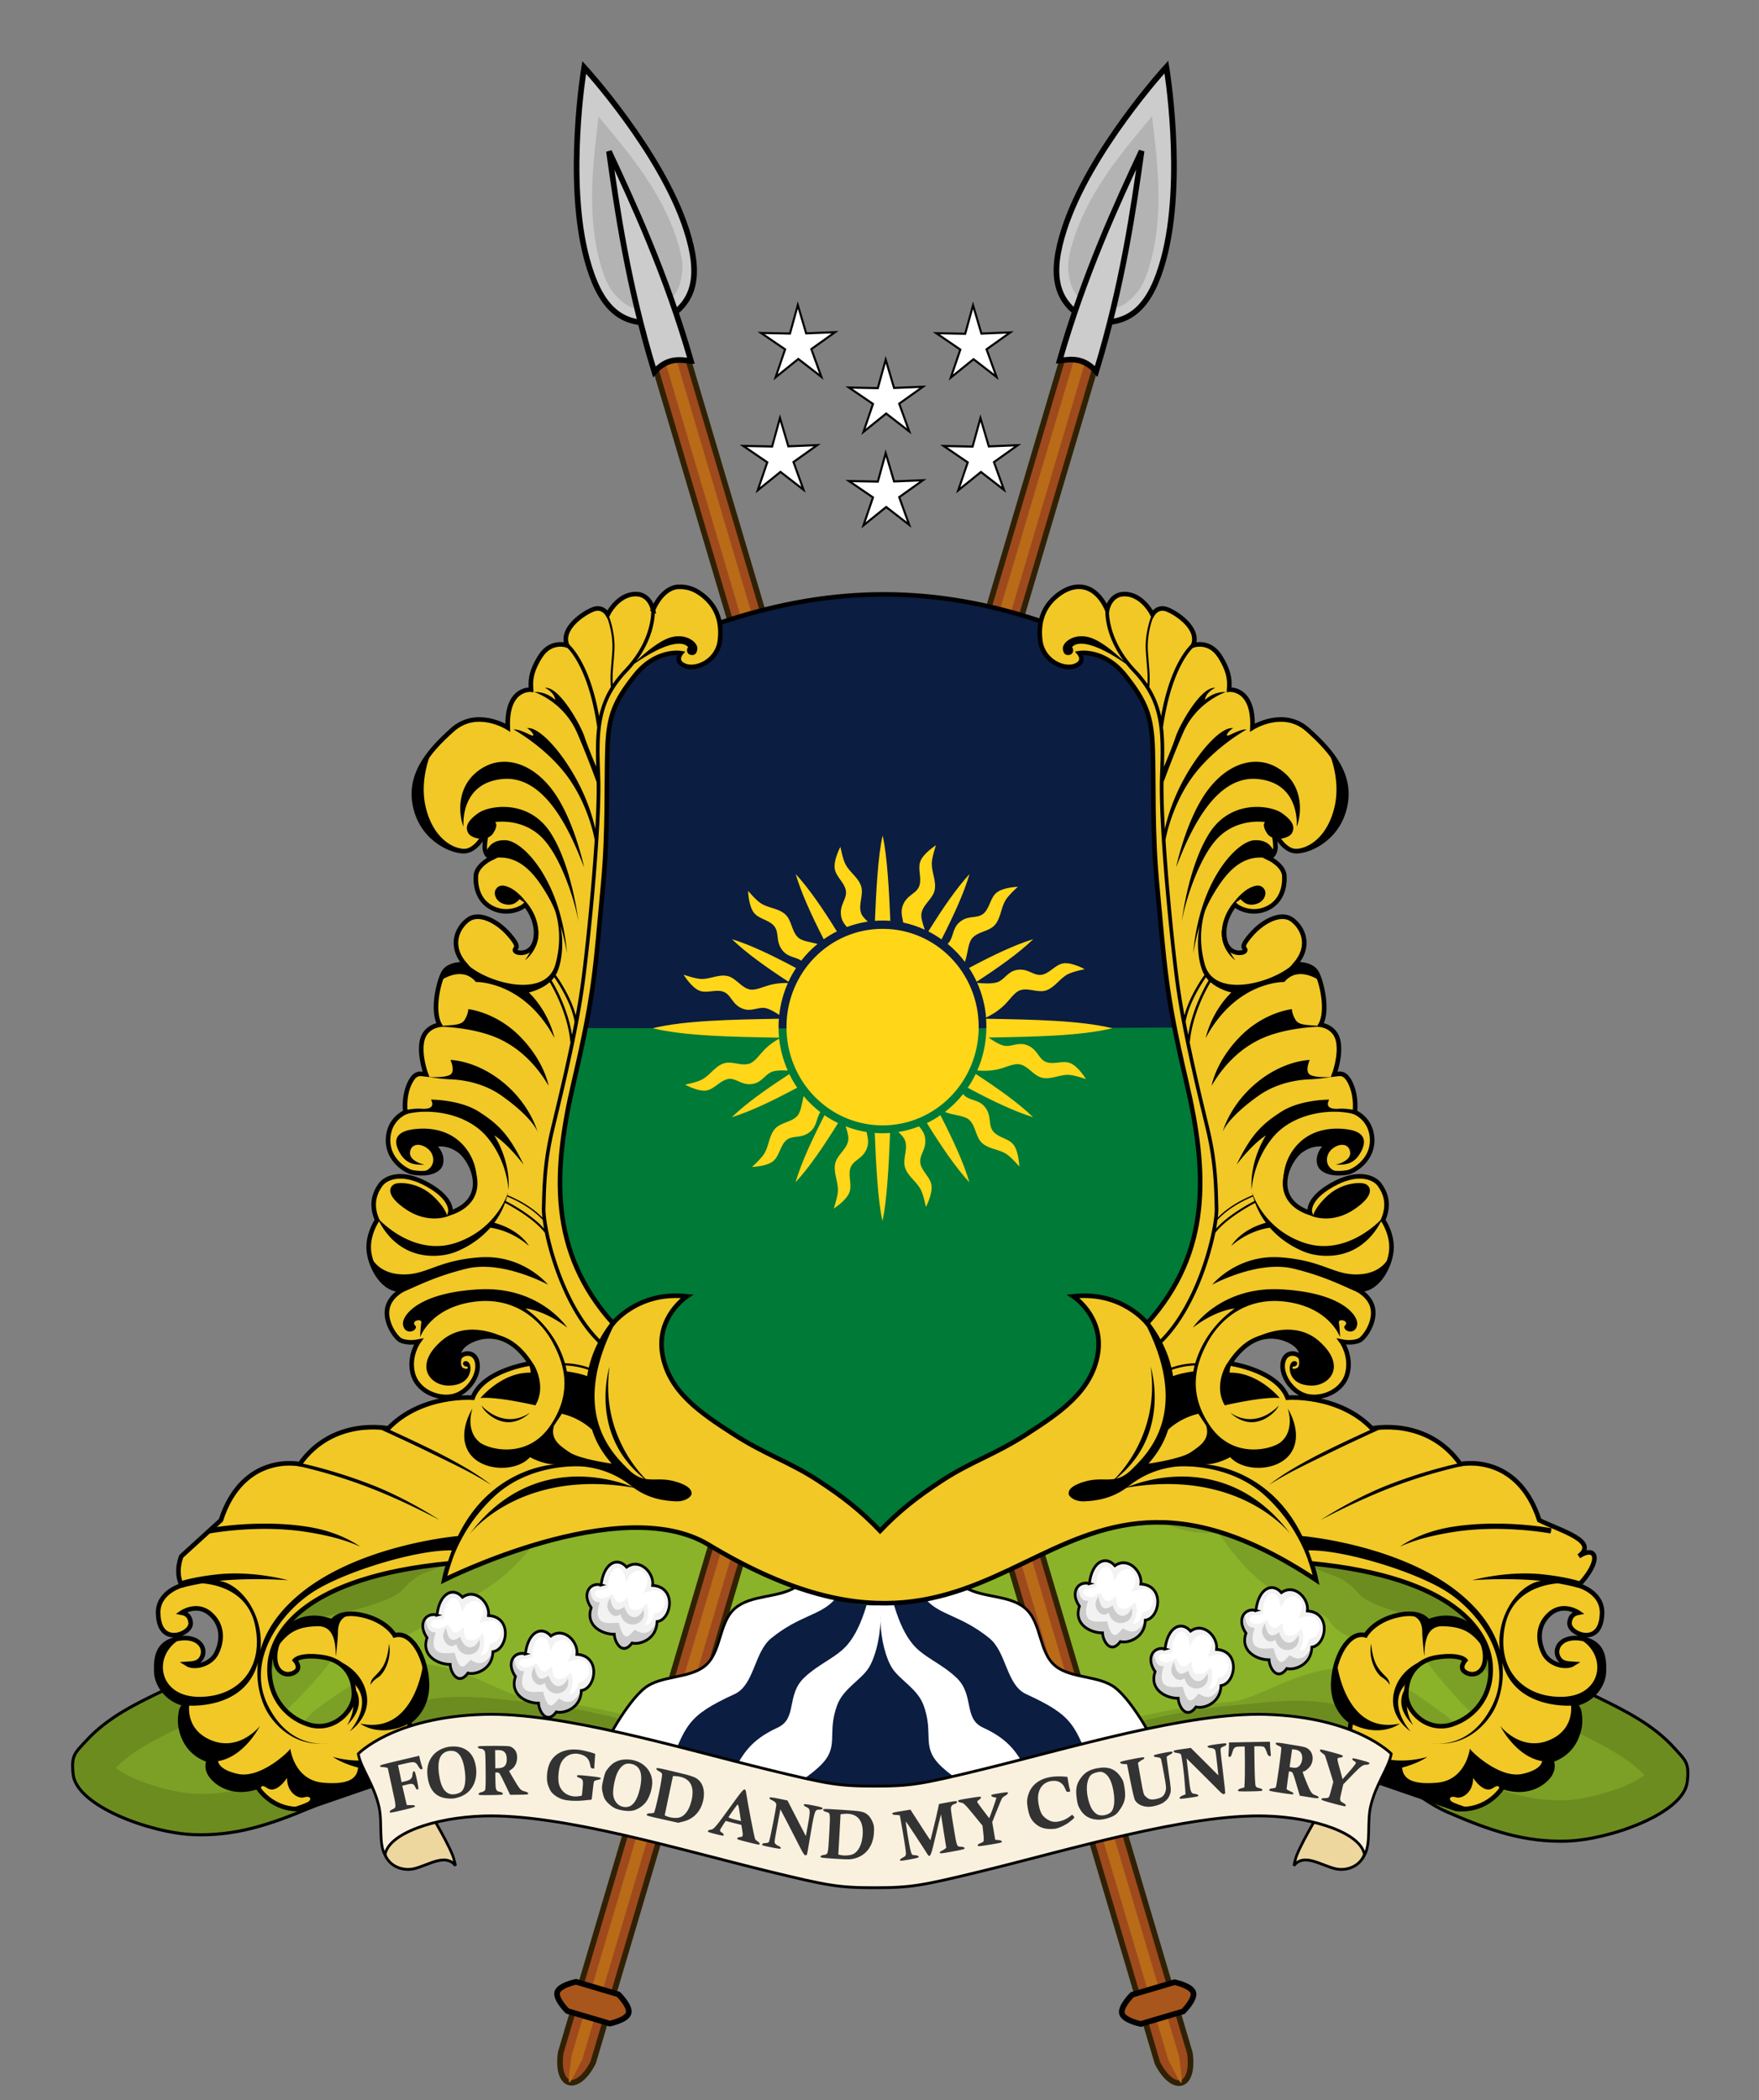 <?xml version="1.0" encoding="UTF-8" standalone="no"?>
<svg
   width="149.027"
   height="177.897"
   viewBox="0 0 39.43 47.069"
   version="1.1"
   id="svg111"
   sodipodi:docname="Coat of arms of Kyras mini.svg"
   xml:space="preserve"
   inkscape:version="1.3.2 (091e20e, 2023-11-25, custom)"
   xmlns:inkscape="http://www.inkscape.org/namespaces/inkscape"
   xmlns:sodipodi="http://sodipodi.sourceforge.net/DTD/sodipodi-0.dtd"
   xmlns:xlink="http://www.w3.org/1999/xlink"
   xmlns="http://www.w3.org/2000/svg"
   xmlns:svg="http://www.w3.org/2000/svg"
   xmlns:rdf="http://www.w3.org/1999/02/22-rdf-syntax-ns#"
   xmlns:cc="http://creativecommons.org/ns#"
   xmlns:dc="http://purl.org/dc/elements/1.1/"><rect x="0" y="0" width="39.43" height="47.069" fill="#808080" stroke="none"/><defs
     id="defs111"><inkscape:path-effect
       effect="powerstroke"
       id="path-effect7"
       is_visible="true"
       lpeversion="1.3"
       scale_width="1"
       interpolator_type="CentripetalCatmullRom"
       interpolator_beta="0.75"
       start_linecap_type="round"
       end_linecap_type="round"
       offset_points="55.135,0.774"
       linejoin_type="spiro"
       miter_limit="4"
       not_jump="true"
       sort_points="true"
       message="stroke-width:2;stroke-opacity:0.2;fill:#6e6e6f;stroke:#919190" /><inkscape:path-effect
       effect="simplify"
       id="path-effect6"
       is_visible="true"
       lpeversion="1.3"
       threshold="0.012"
       steps="1"
       smooth_angles="0"
       helper_size="0"
       simplify_individual_paths="false"
       simplify_just_coalesce="false"
       step="1" /><inkscape:path-effect
       effect="powerstroke"
       id="path-effect184"
       is_visible="true"
       lpeversion="1.3"
       scale_width="1"
       interpolator_type="CentripetalCatmullRom"
       interpolator_beta="0.75"
       start_linecap_type="round"
       end_linecap_type="round"
       offset_points="4.883,0.597"
       linejoin_type="spiro"
       miter_limit="4"
       not_jump="true"
       sort_points="true"
       message="stroke-width:2;stroke-opacity:0.2;fill:#6e6e6f;stroke:#919190" /><inkscape:path-effect
       effect="simplify"
       id="path-effect183"
       is_visible="true"
       lpeversion="1.3"
       threshold="0.012"
       steps="1"
       smooth_angles="0"
       helper_size="0"
       simplify_individual_paths="false"
       simplify_just_coalesce="false"
       step="1" /></defs><sodipodi:namedview
     id="namedview111"
     pagecolor="#ffffff"
     bordercolor="#000000"
     borderopacity="0.25"
     inkscape:showpageshadow="2"
     inkscape:pageopacity="0.0"
     inkscape:pagecheckerboard="0"
     inkscape:deskcolor="#d1d1d1"
     inkscape:zoom="2.0310602"
     inkscape:cx="72.868347"
     inkscape:cy="97.732209"
     inkscape:window-width="1600"
     inkscape:window-height="877"
     inkscape:window-x="-8"
     inkscape:window-y="-8"
     inkscape:window-maximized="1"
     inkscape:current-layer="g182"><inkscape:page
       x="0"
       y="0"
       width="39.43"
       height="47.069"
       id="page141"
       margin="0"
       bleed="0" /></sodipodi:namedview><g
     transform="matrix(0.081,-0.024,0.024,0.081,-45.12,16.604)"
     id="g17"
     style="clip-rule:evenodd;fill-rule:evenodd"><g
   fill-rule="nonzero"
   id="g3"
   transform="matrix(0.763,0.23,-0.239,0.792,573.005,-74.023)"
   style="clip-rule:evenodd;fill-rule:evenodd">
                <path
   d="m 329.9,623.8 c 28.83,-4.785 63.28,-18.38 92.41,-20.81 12.73,-1.065 26.47,-3.159 38.3,1.666 10.01,4.081 21.65,15.02 31.64,19.15 14.64,6.048 26.02,9.642 39.96,9.158 13.94,-0.484 38.73,-8.888 39.96,-19.15 0.744,-6.197 -0.608,-6.872 -4.36,-10.85 -14.14,-14.98 -37.77,-17.79 -52.25,-32.45 -4.797,-4.855 -9.646,-12.4 -14.98,-16.65 -7.372,-5.87 -17.79,-5.087 -26.64,-8.325 -2.331,-0.853 -7.752,-6.421 -9.99,-7.493 -6.608,-3.165 -10.71,-3.2 -16.65,-7.493 -8.593,-6.214 -12.39,-17.04 -22.11,-21.27 -5.342,-2.33 -10.61,0.483 -16.19,-1.206 -7.662,-2.319 -13.68,-8.02 -20.81,-11.66 -7.119,-3.629 -17.91,-1.768 -22.48,-8.326 -2.695,-3.872 0.818,-8.181 -1.292,-12.4 -2.482,-4.964 -3.543,-9.527 -12.03,-11.74 -5.102,-1.331 -11.14,2.436 -15.82,0 -3.004,-1.564 -7.468,-4.836 -10.43,-6.485 -8.497,-4.738 -14.85,-6.265 -22.69,-6.265 -7.84,0 -14.2,1.527 -22.69,6.265 -2.959,1.649 -7.423,4.921 -10.43,6.485 -4.677,2.436 -10.72,-1.331 -15.82,0 -8.485,2.216 -9.546,6.779 -12.03,11.74 -2.11,4.22 1.403,8.529 -1.292,12.4 -4.565,6.558 -15.36,4.697 -22.48,8.326 -7.132,3.635 -13.15,9.336 -20.81,11.66 -5.577,1.689 -10.85,-1.124 -16.19,1.206 -9.72,4.238 -13.51,15.06 -22.11,21.27 -5.937,4.293 -10.04,4.328 -16.65,7.493 -2.238,1.072 -7.659,6.64 -9.99,7.493 -8.85,3.238 -19.27,2.455 -26.64,8.325 -5.339,4.252 -10.19,11.8 -14.98,16.65 -14.48,14.66 -38.11,17.46 -52.25,32.45 -3.752,3.975 -5.104,4.65 -4.36,10.85 1.231,10.26 26.02,18.66 39.96,19.15 13.94,0.484 25.32,-3.11 39.96,-9.158 9.99,-4.127 21.63,-15.07 31.64,-19.15 11.83,-4.825 25.56,-2.731 38.3,-1.666 29.13,2.438 63.58,16.03 92.41,20.81 11.58,1.922 17.62,1.665 26.46,1.665 8.84,0 14.88,0.257 26.46,-1.665 z"
   fill="#6d8c20"
   stroke="#000000"
   stroke-width="1px"
   id="path1-9" />
                <path
   d="m 303.4,464.3 c -6.13,0 -9.178,0.648 -16.31,4.625 -1.464,0.816 -5.901,4.115 -10.78,6.656 -6.837,3.56 -12.88,2.227 -16,1.688 -3.124,-0.539 -4.12,-0.242 -2.531,-0.656 -2.242,0.585 -1.409,0.417 -1.375,0.375 0.022,-0.028 -0.823,1.672 -1.469,2.968 0.018,0.193 0.009,-0.052 0.063,0.344 0.317,2.364 1.084,9.278 -3.094,15.28 -5.386,7.739 -13.55,9.688 -18.56,10.66 -5.014,0.968 -8.394,1.661 -8.75,1.843 -4.853,2.473 -11.43,9.039 -22.97,12.53 -5.804,1.757 -10.51,1.085 -12.94,0.906 -2.43,-0.179 -2.348,0.015 -1.812,-0.219 -1.686,0.735 -3.547,2.46 -6.5,6.125 -2.953,3.665 -6.641,9.061 -13.12,13.75 -4.128,2.985 -8.237,4.767 -11.31,5.875 -2.605,0.938 -4.334,1.543 -6.25,2.375 -0.21,0.228 -1.952,1.312 -3.281,2.438 -2.004,1.697 -2.271,3.506 -9,5.968 -12.58,4.604 -20.73,4.527 -22.97,6.313 -2.487,1.981 -7.406,9.047 -13.84,15.56 -9.447,9.561 -20.59,14.39 -30.03,18.78 -9.253,4.305 -16.78,8.224 -21.66,13.22 1.437,0.995 3.471,2.198 6.094,3.313 6.492,2.76 15.47,4.683 20.09,4.844 11.45,0.397 20.38,-2.325 34.5,-8.157 2.89,-1.194 7.922,-4.49 13.34,-8.25 5.421,-3.759 11.24,-7.995 18.38,-10.91 16.32,-6.655 32.21,-3.638 44.31,-2.625 32.3,2.703 66.92,16.56 93.47,20.97 10.68,1.773 15.24,1.5 24.31,1.5 9.07,0 13.63,0.273 24.31,-1.5 26.55,-4.406 61.17,-18.27 93.47,-20.97 12.11,-1.013 27.99,-4.03 44.31,2.625 7.138,2.911 12.95,7.147 18.38,10.91 5.421,3.76 10.45,7.056 13.34,8.25 14.12,5.832 23.05,8.554 34.5,8.157 4.619,-0.161 13.6,-2.084 20.09,-4.844 2.623,-1.115 4.657,-2.318 6.094,-3.313 -4.871,-4.994 -12.4,-8.913 -21.66,-13.22 -9.443,-4.394 -20.58,-9.221 -30.03,-18.78 -6.437,-6.515 -11.36,-13.58 -13.84,-15.56 -2.243,-1.786 -10.39,-1.709 -22.97,-6.313 -6.729,-2.462 -6.996,-4.271 -9,-5.968 -1.329,-1.126 -3.071,-2.21 -3.281,-2.438 -1.916,-0.832 -3.645,-1.437 -6.25,-2.375 -3.076,-1.108 -7.185,-2.89 -11.31,-5.875 -6.484,-4.689 -10.17,-10.08 -13.12,-13.75 -2.95,-3.67 -4.814,-5.39 -6.5,-6.125 0.536,0.234 0.618,0.04 -1.812,0.219 -2.431,0.179 -7.134,0.851 -12.94,-0.906 -11.54,-3.493 -18.12,-10.06 -22.97,-12.53 -0.357,-0.182 -3.737,-0.875 -8.75,-1.843 -5.014,-0.969 -13.18,-2.918 -18.56,-10.66 -4.178,-6.003 -3.411,-12.92 -3.094,-15.28 0.053,-0.396 0.045,-0.151 0.063,-0.344 -0.646,-1.296 -1.491,-2.996 -1.469,-2.968 0.035,0.042 0.867,0.21 -1.375,-0.375 1.589,0.414 0.593,0.117 -2.531,0.656 -3.125,0.539 -9.163,1.872 -16,-1.688 -4.881,-2.541 -9.318,-5.84 -10.78,-6.656 -7.135,-3.977 -10.18,-4.625 -16.31,-4.625 z"
   fill="#7ca025"
   id="path2" />
                <path
   d="m 303.4,477.3 c -4.414,0 -4.166,-0.249 -9.937,2.969 0.03,-0.018 -4.339,3.295 -11.09,6.812 -5.629,2.931 -10.77,3.841 -14.97,3.938 -0.74,3.844 -1.983,7.993 -4.75,11.97 -8.489,12.2 -20.95,14.87 -26.81,16 -3.779,0.73 -5.864,1.315 -6.25,1.313 -2.95,1.896 -9.682,8.367 -24.16,12.75 -6.319,1.913 -10.84,1.816 -14.09,1.594 -0.32,0.365 -0.336,0.322 -0.782,0.875 -2.672,3.316 -6.986,9.917 -15.66,16.19 -5.286,3.822 -11.01,6.282 -14.56,7.563 -2.25,0.81 -2.869,1.089 -3.875,1.468 -0.608,0.375 -1.08,0.596 -1.594,1.032 -2.079,1.761 -0.679,3.784 -12.97,8.281 -13.85,5.068 -20.14,6.199 -19.97,5.031 -0.619,0.949 -4.768,6.399 -12.03,13.75 -8.158,8.257 -16.81,13.24 -24.53,17.03 5.221,-0.988 10.86,5.853 19.22,2.398 0.787,-0.325 5.478,-11.88 10.91,-15.65 5.427,-3.764 11.6,-8.501 20.88,-12.28 20.81,-8.485 38.86,7.508 50.34,8.469 35.48,2.969 70.24,17.07 94.5,21.09 9.787,1.624 12.89,1.312 22.19,1.312 9.3,0 12.4,0.312 22.19,-1.312 24.26,-4.027 59.02,-18.12 94.5,-21.09 11.48,-0.961 29.54,-16.95 50.34,-8.469 9.271,3.78 15.45,8.517 20.88,12.28 5.428,3.765 13.03,15.32 13.82,15.65 8.363,3.455 11.08,-3.386 16.3,-2.398 -7.717,-3.796 -16.37,-8.774 -24.53,-17.03 -7.263,-7.351 -11.41,-12.8 -12.03,-13.75 0.171,1.168 -6.115,0.037 -19.97,-5.031 -12.29,-4.497 -10.89,-6.52 -12.97,-8.281 -0.513,-0.436 -0.985,-0.657 -1.593,-1.032 -1.007,-0.379 -1.626,-0.658 -3.875,-1.468 -3.555,-1.281 -9.277,-3.741 -14.56,-7.563 -8.67,-6.27 -12.98,-12.87 -15.66,-16.19 -0.446,-0.553 -0.462,-0.51 -0.781,-0.875 -3.259,0.222 -7.775,0.319 -14.09,-1.594 -14.48,-4.383 -21.21,-10.85 -24.16,-12.75 -0.387,0.002 -2.472,-0.583 -6.25,-1.313 -5.862,-1.133 -18.32,-3.803 -26.81,-16 -2.767,-3.975 -4.01,-8.124 -4.75,-11.97 -4.2,-0.097 -9.34,-1.007 -14.97,-3.938 -6.755,-3.517 -11.12,-6.83 -11.09,-6.812 -5.772,-3.218 -5.524,-2.969 -9.938,-2.969 z"
   fill="#8ab329"
   id="path3" />
                </g><g
   fill-rule="nonzero"
   id="g14">
                    <path
   d="m 697.7,73.43 c 0.537,-21.87 13.76,-48.97 13.76,-48.97 0,0 13.22,27.1 13.76,48.97 0.308,12.52 -3.025,19.91 -13.76,21.43 C 700.73,93.345 697.4,85.956 697.7,73.43 Z"
   fill="#cccccc"
   stroke="#000000"
   stroke-width="1.5px"
   id="path12" />
                    <path
   d="m 706.9,96.44 v 478.8 c 1.656,8.864 7.467,9.451 9,0 V 96.44 Z"
   fill="#9e4a1d"
   stroke="#302104"
   stroke-width="1.5px"
   id="path13" />
                    <path
   d="m 709.9,96.44 v 478.8 c 1.656,8.864 1.467,9.451 3,0 V 96.44 Z"
   fill="#b96b18"
   id="path14" />
                    </g><g
   transform="translate(0,1.66)"
   id="g15">
                        <path
   d="m 711.4,36.38 c -3.818,9.166 -10.27,22.52 -10.62,37.12 -0.147,5.969 0.66,8.372 2.312,11.16 1.595,2.687 3.919,4.294 8.313,5 4.394,-0.707 6.742,-2.312 8.343,-5 1.659,-2.785 2.459,-5.189 2.313,-11.16 -0.359,-14.61 -6.83,-27.96 -10.66,-37.12 z"
   fill="#b3b3b3"
   fill-rule="nonzero"
   id="path15" />
                    </g>
                    <path
   d="m 716.5,107.2 c 0.221,-23.96 -2.822,-44.55 -5.066,-59.51 -2.244,14.96 -5.287,35.55 -5.065,59.51 4.332,-2.632 7.226,-1.299 10.13,0 z"
   fill="#cccccc"
   fill-rule="nonzero"
   stroke="#000000"
   stroke-width="1.5px"
   id="path16" />
                    <path
   d="m 705.6,556 h 11.74 c 0,0 4,2.147 4,4.042 0,1.896 -4,4.043 -4,4.043 H 705.6 c 0,0 -4,-2.147 -4,-4.043 0,-1.895 4,-4.042 4,-4.042 z"
   fill="#a8561b"
   fill-rule="nonzero"
   stroke="#000000"
   stroke-width="1.5px"
   id="path17" />
                </g><g
     transform="matrix(-0.081,-0.024,-0.024,0.081,84.361,16.595)"
     id="g17-3"
     style="clip-rule:evenodd;fill-rule:evenodd"><g
   fill-rule="nonzero"
   id="g14-8">
                    <path
   d="m 697.7,73.43 c 0.537,-21.87 13.76,-48.97 13.76,-48.97 0,0 13.22,27.1 13.76,48.97 0.308,12.52 -3.025,19.91 -13.76,21.43 C 700.73,93.345 697.4,85.956 697.7,73.43 Z"
   fill="#cccccc"
   stroke="#000000"
   stroke-width="1.5px"
   id="path12-0" />
                    <path
   d="m 706.9,96.44 v 478.8 c 1.656,8.864 7.467,9.451 9,0 V 96.44 Z"
   fill="#9e4a1d"
   stroke="#302104"
   stroke-width="1.5px"
   id="path13-2" />
                    <path
   d="m 709.9,96.44 v 478.8 c 1.656,8.864 1.467,9.451 3,0 V 96.44 Z"
   fill="#b96b18"
   id="path14-5" />
                    </g><g
   transform="translate(0,1.66)"
   id="g15-0">
                        <path
   d="m 711.4,36.38 c -3.818,9.166 -10.27,22.52 -10.62,37.12 -0.147,5.969 0.66,8.372 2.312,11.16 1.595,2.687 3.919,4.294 8.313,5 4.394,-0.707 6.742,-2.312 8.343,-5 1.659,-2.785 2.459,-5.189 2.313,-11.16 -0.359,-14.61 -6.83,-27.96 -10.66,-37.12 z"
   fill="#b3b3b3"
   fill-rule="nonzero"
   id="path15-8" />
                    </g>
                    <path
   d="m 716.5,107.2 c 0.221,-23.96 -2.822,-44.55 -5.066,-59.51 -2.244,14.96 -5.287,35.55 -5.065,59.51 4.332,-2.632 7.226,-1.299 10.13,0 z"
   fill="#cccccc"
   fill-rule="nonzero"
   stroke="#000000"
   stroke-width="1.5px"
   id="path16-8" />
                    <path
   d="m 705.6,556 h 11.74 c 0,0 4,2.147 4,4.042 0,1.896 -4,4.043 -4,4.043 H 705.6 c 0,0 -4,-2.147 -4,-4.043 0,-1.895 4,-4.042 4,-4.042 z"
   fill="#a8561b"
   fill-rule="nonzero"
   stroke="#000000"
   stroke-width="1.5px"
   id="path17-8" />
                </g><g
     transform="matrix(0.06,0,0,0.063,1.374,1.428)"
     id="g5"
     style="clip-rule:evenodd;fill-rule:evenodd">
                    <path
   d="m 202.8,598.4 c 0,0 8.107,-15.32 15.31,-20.67 5.887,-4.374 16.34,-3.236 22.2,-7.655 6.517,-4.92 5.119,-15.55 11.48,-20.67 5.913,-4.757 15.58,-3.569 22.2,-7.272 5.678,-3.175 11.38,-9.244 14.54,-14.93 6.748,-12.11 6.123,-42.48 6.123,-42.48 5.743,-4.254 11.3,-8.961 22.54,0 0,0 -0.625,30.37 6.123,42.48 3.166,5.683 8.866,11.75 14.54,14.93 6.623,3.703 16.29,2.515 22.2,7.272 6.362,5.119 4.964,15.75 11.48,20.67 5.853,4.419 16.31,3.281 22.2,7.655 7.202,5.351 15.31,20.67 15.31,20.67 -68.75,24.97 -137.5,19.35 -206.3,0 z"
   fill="#ffffff"
   fill-rule="nonzero"
   stroke="#000000"
   stroke-width="1px"
   id="path4-6" />
                    
                        <path
   d="m 306,491.6 c -6.092,27.88 -9.584,46.95 -17.22,54.91 -5.335,5.558 -12.98,5.455 -23.53,13.59 -6.466,4.987 -6.265,16.64 -13.75,19.91 -17.79,7.759 -18.16,10.97 -24.91,27.19 h 24.62 c 3.529,-5.758 6.089,-10.78 16.41,-15.28 7.485,-3.265 3.103,-11.61 9.937,-17.78 5.744,-5.184 12.24,-7.199 16.34,-11.94 5.244,-6.053 8.918,-16.96 12.09,-38.31 3.175,21.35 6.849,32.26 12.09,38.31 4.105,4.738 10.6,6.753 16.34,11.94 6.834,6.168 2.484,14.52 9.969,17.78 10.32,4.501 12.88,9.524 16.41,15.28 h 24.59 c -6.749,-16.21 -7.089,-19.43 -24.88,-27.19 -7.485,-3.265 -7.315,-14.92 -13.78,-19.91 -10.55,-8.139 -18.2,-8.036 -23.53,-13.59 -7.635,-7.954 -11.13,-27.02 -17.22,-54.91 z m 0,60.28 c -0.023,0.694 0.013,1.366 0.031,2.063 0.018,-0.697 -0.008,-1.369 -0.031,-2.063 z m 0.031,2.063 c -0.172,6.789 -2.217,13.56 -4.469,16.84 -2.972,4.332 -9.505,7.317 -11.75,13.28 -3.162,8.403 -0.496,12.52 -3.187,17.59 -2.031,3.829 -7.551,7.661 -15.25,12.34 23.08,8.072 46.17,4.829 69.25,0 -7.699,-4.683 -13.19,-8.515 -15.22,-12.34 -2.691,-5.073 -0.057,-9.19 -3.219,-17.59 -2.244,-5.965 -8.778,-8.95 -11.75,-13.28 -2.251,-3.281 -4.234,-10.05 -4.406,-16.84 z"
   fill="#233d8b"
   fill-rule="nonzero"
   id="path5"
   style="fill:#0b1d41;fill-opacity:1" />
                    
                </g><g
     stroke="#000000"
     id="g23"
     transform="matrix(0.194,0,0,0.194,-2.076,1.787)"><path
       d="m 74.856,71.735 c 27.908,-16.494 48.642,-16.251 75.083,0 l -0.618,26.1 9.534,12.579 -8.918,49.626 -33.277,13.04 H 106.433 L 78.697,162.381 65.94,109.711 l 10.28,-8.709 z"
       fill="#fc0a24"
       stroke-width="0.529"
       id="path1"
       style="fill:#0b1d41;fill-opacity:1"
       sodipodi:nodetypes="ccccccccccc" /><g
       stroke-width="0.529"
       id="g18"
       transform="translate(0,-12.7)"><path
         d="m 65.979,122.227 c 41.156,0.103 52.882,0.103 92.836,-0.079 l -3.603,8.819 c -5.45,-2.102 3.914,15.892 -1.838,26.942 -8.924,17.144 -33.072,31.01 -41.828,31.046 -8.101,-0.033 -29.238,-10.632 -36.992,-27.148 -6.091,-12.973 1.181,-33.142 -4.962,-30.766 z"
         fill="#275138"
         opacity="0.998"
         id="path4"
         sodipodi:nodetypes="cccscscc"
         style="fill:#007a37;fill-opacity:1;stroke:none" /></g><g
       style="clip-rule:evenodd;fill-rule:evenodd;stroke:#000000;stroke-width:1.5e-07;stroke-dasharray:none;stroke-opacity:1"
       id="g184"
       transform="matrix(0.343,0,0,0.351,274.79,48.095)"><g
         transform="translate(-3.432,-10.22)"
         id="g183"
         style="stroke:#000000;stroke-width:1.5e-07;stroke-dasharray:none;stroke-opacity:1">
        
        
            
                
                
                
                <g
   transform="translate(0.925,-0.435)"
   id="g35"
   style="stroke:#000000;stroke-width:1.5e-07;stroke-dasharray:none;stroke-opacity:1">
                    
                    <g
   transform="translate(-772.631,-110.312)"
   id="g25"
   style="stroke:#000000;stroke-width:1.5e-07;stroke-dasharray:none;stroke-opacity:1">
                        <path
   d="m 320.5,235.9 c 0,0 -4.252,2.595 -5.281,5.344 -0.899,2.398 0.449,5.215 -0.219,7.687 -0.829,3.066 -4.316,3.044 -5.719,6.907 -0.755,2.078 -0.099,3.806 0.188,5.5 2.529,0.507 4.949,1.322 7.25,2.343 -0.661,-2.064 -1.415,-4.016 -1.063,-5.562 0.672,-2.951 3.89,-4.649 4.438,-7.625 0.537,-2.925 -1.06,-5.684 -1,-8.656 0.04,-2.037 1.406,-5.938 1.406,-5.938 z m -32.19,0.5 c 0,0 -2.388,4.355 -1.906,7.25 0.421,2.526 2.999,4.306 3.656,6.781 0.816,3.07 -2.216,4.798 -1.5,8.844 0.274,1.55 1.097,2.59 1.938,3.531 2.251,-0.824 4.591,-1.433 7.031,-1.781 -1.067,-0.973 -1.984,-1.905 -2.312,-2.969 -0.894,-2.891 1.045,-5.961 0.031,-8.812 -0.997,-2.802 -3.753,-4.396 -5.188,-7 -0.983,-1.784 -1.75,-5.844 -1.75,-5.844 z m 14.22,-3.719 c -1.562,6.562 -2.226,19.03 -2.594,28.09 0.854,-0.062 1.725,-0.094 2.594,-0.094 0.869,0 1.74,0.032 2.594,0.094 -0.368,-9.067 -1.031,-21.53 -2.594,-28.09 z m -29.28,12.69 c 1.873,6.28 5.38,13.69 9.437,21.47 1.412,-0.974 2.887,-1.833 4.438,-2.594 -4.705,-7.408 -9.372,-14.11 -13.88,-18.88 z m 58.56,0 c -4.497,4.757 -9.171,11.48 -13.88,18.88 1.557,0.764 3.022,1.647 4.438,2.625 4.06,-7.788 7.562,-15.21 9.437,-21.5 z m 16.28,4.187 c 0,0 -4.985,0.135 -7.25,2 -1.978,1.628 -2.217,4.756 -4.032,6.563 -2.251,2.241 -5.26,0.482 -8.406,3.125 -2.41,2.025 -1.963,4.884 -3.625,6.75 -0.106,0.119 -0.218,0.226 -0.344,0.344 2.162,1.734 4.116,3.744 5.813,5.937 0.066,-0.188 0.126,-0.369 0.187,-0.562 0.86,-2.72 0.926,-5.783 2.344,-7.313 2.057,-2.219 5.694,-2.071 7.656,-4.375 1.928,-2.264 1.931,-5.455 3.469,-8 1.054,-1.743 4.188,-4.469 4.188,-4.469 z m -90.88,1.344 c 0,0 0.134,4.984 2,7.25 1.627,1.977 4.724,2.248 6.531,4.063 2.241,2.25 0.482,5.228 3.125,8.375 1.858,2.211 4.399,2.044 6.25,3.281 1.618,-2.031 3.476,-3.874 5.5,-5.5 -2.521,-0.668 -5.202,-0.867 -6.594,-2.156 -2.219,-2.057 -2.071,-5.695 -4.375,-7.657 -2.264,-1.928 -5.455,-1.931 -8,-3.468 -1.743,-1.054 -4.437,-4.188 -4.437,-4.188 z m 45.31,12.5 c -17.91,0 -32.38,14.41 -32.38,32.31 0,17.9 14.47,32.38 32.38,32.38 17.91,0 32.38,-14.47 32.38,-32.38 0,-17.91 -14.47,-32.31 -32.38,-32.31 z m -50.75,3.406 c 4.794,4.533 11.57,9.258 19.03,14 0.74,-1.574 1.606,-3.064 2.563,-4.5 -7.831,-4.086 -15.28,-7.618 -21.59,-9.5 z m 101.5,0 c -6.312,1.883 -13.79,5.39 -21.62,9.469 0.964,1.443 1.818,2.947 2.563,4.531 7.471,-4.753 14.26,-9.461 19.06,-14 z m 10.62,7.907 c -0.191,0.009 -0.382,0.032 -0.562,0.062 -2.526,0.421 -4.307,2.999 -6.782,3.656 -3.07,0.816 -4.797,-2.216 -8.843,-1.5 -3.101,0.549 -4.128,3.247 -6.5,4.032 -1.91,0.631 -5.145,0.39 -6.813,0.218 1.608,3.53 2.647,7.366 3,11.41 0.955,-0.424 3.515,-1.683 5.844,-3.813 2.104,-1.925 3.694,-4.572 5.687,-5.187 2.891,-0.894 5.962,1.045 8.813,0.031 2.801,-0.997 4.395,-3.753 7,-5.188 1.784,-0.983 5.875,-1.75 5.875,-1.75 0,0 -3.852,-2.104 -6.719,-1.969 v 0.001 z m -128.4,3.781 c 0,0 2.627,4.251 5.375,5.281 2.398,0.899 5.215,-0.45 7.688,0.219 3.066,0.829 3.044,4.315 6.906,5.719 2.959,1.075 5.209,-0.726 7.656,-0.219 1.392,0.288 3.162,1.319 4.594,2.25 0.414,-3.712 1.424,-7.232 2.906,-10.5 -1.387,-0.043 -3.305,0.011 -5.375,0.469 -2.785,0.614 -5.497,2.088 -7.531,1.625 -2.951,-0.672 -4.618,-3.891 -7.594,-4.438 -2.925,-0.538 -5.683,1.06 -8.656,1 -2.037,-0.041 -5.969,-1.406 -5.969,-1.406 z m 32.09,14.5 c -15.59,0.275 -31.62,0.528 -42.53,3.125 10.92,2.6 26.99,2.829 42.59,3.094 -0.115,-1.157 -0.156,-2.344 -0.156,-3.532 0,-0.901 0.027,-1.803 0.094,-2.687 z m 69.81,0 c 0.067,0.884 0.094,1.786 0.094,2.687 0,5.112 -1.094,9.966 -3.063,14.34 1.134,0.111 3.937,0.281 6.907,-0.375 2.785,-0.615 5.466,-2.088 7.5,-1.625 2.95,0.672 4.649,3.89 7.625,4.438 2.924,0.537 5.683,-1.06 8.656,-1 2.037,0.04 5.937,1.406 5.937,1.406 0,0 -2.595,-4.252 -5.343,-5.281 -2.398,-0.899 -5.216,0.449 -7.688,-0.219 -3.066,-0.829 -3.044,-4.316 -6.906,-5.719 -2.959,-1.075 -5.209,0.725 -7.656,0.219 -1.61,-0.333 -3.738,-1.658 -5.25,-2.688 15.33,-0.258 31,-0.511 41.72,-3.062 -10.9,-2.597 -26.95,-2.852 -42.53,-3.125 z m -69.72,6.562 c -1.222,0.655 -2.813,1.631 -4.344,3.032 -2.105,1.925 -3.695,4.571 -5.688,5.187 -0.18,0.056 -0.349,0.09 -0.531,0.125 -0.182,0.035 -0.379,0.077 -0.562,0.094 -2.563,0.242 -5.225,-1.138 -7.719,-0.25 -2.802,0.996 -4.396,3.752 -7,5.187 -1.784,0.983 -5.844,1.75 -5.844,1.75 0,0 3.853,2.105 6.719,1.969 0.191,-0.009 0.381,-0.032 0.562,-0.063 0.948,-0.157 1.781,-0.638 2.594,-1.187 0.271,-0.183 0.545,-0.368 0.813,-0.563 0.802,-0.583 1.597,-1.16 2.468,-1.562 0.291,-0.134 0.597,-0.262 0.907,-0.344 0.191,-0.051 0.38,-0.102 0.562,-0.125 2.551,-0.319 4.233,1.962 7.531,1.719 0.236,-0.017 0.466,-0.049 0.719,-0.094 3.1,-0.548 4.159,-3.246 6.531,-4.031 1.374,-0.455 3.472,-0.442 5.188,-0.344 -1.476,-3.27 -2.499,-6.787 -2.906,-10.5 z m 66.22,11.62 c -0.784,1.587 -1.68,3.092 -2.687,4.532 7.983,4.172 15.61,7.772 22.03,9.687 -4.864,-4.599 -11.75,-9.407 -19.34,-14.22 z m -62.78,0.031 c -7.588,4.814 -14.51,9.592 -19.38,14.19 6.426,-1.916 14.04,-5.54 22.03,-9.719 -0.993,-1.422 -1.88,-2.903 -2.656,-4.469 z m 58.53,6.594 c -1.79,2.194 -3.86,4.171 -6.125,5.875 0.292,0.108 0.6,0.216 0.907,0.313 2.719,0.86 5.813,0.926 7.343,2.343 2.219,2.057 2.072,5.695 4.375,7.657 2.264,1.928 5.455,1.93 8,3.468 1.744,1.054 4.438,4.188 4.438,4.188 0,0 -0.135,-4.984 -2,-7.25 -1.628,-1.977 -4.725,-2.217 -6.531,-4.031 -2.241,-2.251 -0.482,-5.26 -3.125,-8.407 -2.026,-2.41 -4.885,-1.963 -6.75,-3.625 -0.178,-0.158 -0.358,-0.331 -0.532,-0.531 z m -53.72,0.656 c -0.647,2.493 -0.852,5.127 -2.125,6.5 -2.057,2.22 -5.664,2.072 -7.625,4.375 -1.928,2.264 -1.931,5.456 -3.469,8 -1.054,1.744 -4.188,4.438 -4.188,4.438 0,0 4.953,-0.104 7.219,-1.969 1.977,-1.627 2.248,-4.756 4.063,-6.562 2.25,-2.241 5.26,-0.482 8.406,-3.125 2.257,-1.896 2.02,-4.517 3.344,-6.375 -2.064,-1.544 -3.949,-3.329 -5.625,-5.282 z m 7.031,6.282 c -4.194,8.011 -7.827,15.64 -9.75,22.09 4.627,-4.894 9.465,-11.85 14.31,-19.5 -1.594,-0.755 -3.111,-1.616 -4.562,-2.593 z m 39.06,0 c -1.451,0.977 -2.968,1.838 -4.562,2.593 4.853,7.664 9.676,14.6 14.31,19.5 -1.923,-6.449 -5.552,-14.08 -9.75,-22.09 z m -31.94,3.656 c 0.589,1.796 1.155,3.477 0.844,4.844 -0.672,2.95 -3.86,4.649 -4.407,7.625 -0.538,2.924 1.029,5.652 0.969,8.625 -0.041,2.036 -1.406,5.968 -1.406,5.968 0,0 4.251,-2.595 5.281,-5.343 0.899,-2.398 -0.418,-5.247 0.25,-7.719 0.829,-3.066 4.284,-3.044 5.688,-6.906 0.713,-1.965 0.148,-3.614 -0.157,-5.219 -2.455,-0.375 -4.803,-1.018 -7.062,-1.875 z m 24.72,0.031 c -2.232,0.84 -4.547,1.474 -6.969,1.844 1.083,0.988 2.011,1.955 2.344,3.031 0.893,2.891 -1.046,5.962 -0.032,8.813 0.997,2.801 3.753,4.395 5.188,7 0.983,1.784 1.781,5.843 1.781,5.843 0,0 2.357,-4.355 1.875,-7.25 -0.421,-2.526 -2.999,-4.306 -3.656,-6.781 -0.815,-3.07 2.216,-4.797 1.5,-8.844 -0.286,-1.613 -1.154,-2.675 -2.031,-3.656 z m -14.91,2.156 c 0.367,9.514 1.048,22.48 2.594,28.97 1.545,-6.487 2.197,-19.46 2.563,-28.97 -0.844,0.061 -1.704,0.094 -2.563,0.094 -0.869,0 -1.74,-0.031 -2.594,-0.094 z"
   fill="#ffd618"
   fill-rule="nonzero"
   id="path25"
   style="stroke:#000000;stroke-width:1.5e-07;stroke-dasharray:none;stroke-opacity:1" />
                    </g>
                    
                    
                    
                        
                        
                    
                    
                </g>
                
                    
                    
                    
                    
                    
                    
                    
                
                
                
            
        
    </g></g></g><g
     transform="matrix(0.194,0,0,0.194,-2.429,-4.992)"
     id="g24"><path
       d="m 87.979,96.17 c 0,0 -0.337,-1.836 -2.033,-1.811 -1.696,0.025 -2.828,1.607 -3.202,2.358 0,0 -0.563,-0.998 -1.662,-0.596 -1.099,0.402 -3.849,2.222 -3.035,4.171 0,0 -1.87,-0.686 -3.106,1.282 -1.236,1.969 -1.101,3.043 -1.054,3.832 0,0 -2.884,-0.293 -2.697,4.385 0,0 -3.566,-2.282 -6.403,0.254 -2.837,2.536 -5.189,5.353 -4.227,9.097 0.962,3.744 4.395,5.014 5.673,4.92 1.279,-0.095 2.134,-1.716 2.134,-1.716 0,0 0.088,-0.16 0.248,-0.014 0.159,0.146 -0.625,2.008 0.71,2.512 0,0 -1.768,0.821 -1.824,2.102 -0.055,1.281 0.318,2.947 1.982,3.729 1.664,0.782 3.275,0.044 3.74,-0.436 0,0 1.495,1.681 1.202,3.813 -0.292,2.132 -2.298,1.879 -2.398,1.492 -0.1,-0.388 0.765,-0.171 -0.658,-1.819 -1.423,-1.649 -3.524,-2.656 -4.757,-1.751 -1.233,0.906 -2.251,2.986 -0.382,5.151 0,0 -1.862,-0.133 -2.459,0.967 -0.597,1.1 -1.365,4.409 -0.451,6.03 0,0 -1.696,0.167 -2.042,1.883 -0.346,1.715 0.472,3.858 0.472,3.858 -0.521,-0.046 -1.159,-0.391 -1.806,0.831 -0.733,1.385 -0.651,2.953 -0.585,3.523 0,0 -1.949,0.753 -2.002,3.17 -0.053,2.417 2.141,3.641 2.767,3.77 0.626,0.13 2.188,0.301 3.035,-0.482 0.521,-0.481 0.529,-1.762 -0.581,-2.655 0,0 1.403,-0.507 2.973,0.602 1.57,1.109 3.706,5.634 -1.011,7.24 0,0 0.508,-1.507 -2.513,-3.231 -3.02,-1.724 -4.928,-0.889 -5.548,-0.019 -0.621,0.87 -1.198,2.205 -0.383,4.073 0,0 -1.164,1.673 -0.951,3.597 0.213,1.924 1.726,4.718 3.967,4.404 0,0 -1.675,0.782 -1.864,2.385 -0.189,1.603 1.039,3.214 1.515,3.475 0.476,0.261 1.313,0.337 2.116,0.171 0,0 -1.15,1.59 -0.68,3.614 0.47,2.024 2.764,3.044 4.539,2.722 1.776,-0.322 3.24,-2.399 2.926,-3.939 -0.313,-1.54 -2.086,-1.082 -2.115,-0.272 0,0 -0.49,-1.29 1.303,-2.193 1.792,-0.903 4.576,-1.028 6.944,2.597 0,0 -5.443,0.765 -6.661,3.953 0,0 -5.899,-0.452 -9.761,3.555 0,0 -6.355,-1.355 -10.221,4.121 0,0 -6.558,-1.408 -9.112,6.481 l -4.569,4.16 c 0,0 -0.769,1.72 0.032,3.371 0,0 -2.782,0.752 -2.714,3.219 0.068,2.467 1.454,2.628 2.222,2.488 0.768,-0.14 1.616,-0.728 1.535,-1.433 -0.082,-0.705 -0.453,-1.016 -1.032,-1.126 0,0 1.751,-1.208 3.3,0.134 1.549,1.343 1.378,3.244 0.701,4.57 -0.677,1.325 -2.563,1.746 -3.4,1.214 0.686,-0.047 1.542,-0.022 1.842,-1.064 0.267,-1.069 -0.78,-2.293 -3.003,-1.821 -2.223,0.472 -2.434,2.095 -2.379,3.79 0.055,1.696 1.512,3.396 3.364,3.713 0,0 -0.485,0.527 -0.518,0.951 -0.033,0.424 -0.331,1.456 0.402,3.08 0.733,1.624 2.177,2.289 2.85,2.472 0,0 -0.423,0.732 0.134,1.639 0.557,0.907 2.475,2.459 5.449,1.448 0,0 1.65,2.89 5.384,2.541 l 8.756,-3.023 c 0,0 0.008,-1.442 -0.056,-1.829 0,0 1.52,-0.379 2.475,-1.387 0.955,-1.008 1.189,-1.788 1.129,-2.638 -0.06,-0.849 -0.15,-1.215 -0.15,-1.215 0,0 2.114,-1.262 2.063,-4.319 -0.051,-3.056 -1.768,-6.191 -3.744,-5.646 0,0 -0.917,-1.679 -3.691,-2.316 -2.773,-0.637 -3.537,0.734 -3.537,0.734 0,0 -2.391,-1.154 -4.534,0.309 -2.143,1.463 -2.281,3.842 -1.859,4.841 0.423,0.999 1.45,1.153 2.159,0.654 0.709,-0.499 -0.051,-1.339 -0.051,-1.339 0,0 0.586,-0.733 3.194,-0.355 2.608,0.378 3.626,2.304 3.62,4.293 -0.006,1.989 -2.429,4.4 -5.271,3.481 -2.842,-0.919 -4.79,-3.579 -4.443,-7.12 0.347,-3.541 3.979,-9.859 20.66,-11.486 0,0 -0.383,1.146 -0.533,1.923 0,0 20.346,-10.242 30.552,-4.089 35.813,21.591 37.964,-17.313 70.217,4.089 -0.15,-0.777 -0.533,-1.923 -0.533,-1.923 16.682,1.627 20.313,7.945 20.66,11.486 0.347,3.541 -1.601,6.2 -4.443,7.12 -2.842,0.919 -5.266,-1.492 -5.271,-3.481 -0.006,-1.988 1.012,-3.915 3.62,-4.293 2.608,-0.378 3.194,0.355 3.194,0.355 0,0 -0.76,0.84 -0.051,1.339 0.709,0.499 1.736,0.346 2.159,-0.654 0.423,-0.999 0.284,-3.378 -1.859,-4.841 -2.143,-1.463 -4.534,-0.309 -4.534,-0.309 0,0 -0.763,-1.372 -3.537,-0.734 -2.773,0.638 -3.691,2.316 -3.691,2.316 -1.976,-0.545 -3.694,2.589 -3.744,5.646 -0.051,3.056 2.063,4.319 2.063,4.319 0,0 -0.09,0.366 -0.15,1.215 -0.06,0.849 0.174,1.63 1.129,2.638 0.955,1.008 2.475,1.387 2.475,1.387 -0.064,0.387 -0.056,1.829 -0.056,1.829 l 8.756,3.023 c 3.733,0.349 5.384,-2.541 5.384,-2.541 2.974,1.012 4.892,-0.541 5.449,-1.448 0.557,-0.907 0.134,-1.639 0.134,-1.639 0.673,-0.183 2.117,-0.848 2.85,-2.472 0.733,-1.624 0.435,-2.656 0.402,-3.08 -0.033,-0.424 -0.518,-0.951 -0.518,-0.951 1.852,-0.317 3.309,-2.018 3.364,-3.713 0.055,-1.696 -0.156,-3.318 -2.379,-3.791 -2.223,-0.472 -3.271,0.752 -3.003,1.821 0.3,1.042 1.157,1.017 1.842,1.064 -0.837,0.532 -2.722,0.111 -3.4,-1.214 -0.677,-1.325 -0.849,-3.227 0.701,-4.57 1.549,-1.343 3.3,-0.134 3.3,-0.134 -0.58,0.11 -0.951,0.421 -1.032,1.126 -0.082,0.706 0.767,1.294 1.535,1.433 0.768,0.14 2.154,-0.021 2.222,-2.488 0.068,-2.467 -2.714,-3.219 -2.714,-3.219 2.721,-2.874 2.135,-4.711 0.032,-3.371 2.296,-1.731 -1.922,-2.875 -4.569,-4.16 -2.554,-7.889 -9.112,-6.481 -9.112,-6.481 -3.866,-5.476 -10.221,-4.121 -10.221,-4.121 -3.862,-4.007 -9.761,-3.555 -9.761,-3.555 -1.218,-3.188 -6.66,-3.953 -6.66,-3.953 2.368,-3.626 5.151,-3.5 6.944,-2.597 1.793,0.903 1.303,2.193 1.303,2.193 -0.029,-0.809 -1.802,-1.268 -2.115,0.272 -0.313,1.54 1.151,3.617 2.926,3.939 1.776,0.322 4.069,-0.698 4.539,-2.722 0.47,-2.024 -0.68,-3.614 -0.68,-3.614 0.803,0.165 1.64,0.09 2.116,-0.171 0.476,-0.261 1.704,-1.872 1.515,-3.475 -0.189,-1.603 -1.864,-2.385 -1.864,-2.385 2.241,0.315 3.755,-2.48 3.967,-4.404 0.213,-1.924 -0.951,-3.597 -0.951,-3.597 0.815,-1.868 0.238,-3.203 -0.383,-4.073 -0.621,-0.87 -2.528,-1.705 -5.548,0.019 -3.02,1.724 -2.513,3.231 -2.513,3.231 -4.717,-1.606 -2.581,-6.132 -1.011,-7.24 1.57,-1.109 2.973,-0.602 2.973,-0.602 -1.11,0.893 -1.101,2.174 -0.581,2.655 0.847,0.783 2.409,0.612 3.035,0.482 0.626,-0.13 2.82,-1.353 2.767,-3.77 -0.053,-2.417 -2.002,-3.17 -2.002,-3.17 0.067,-0.57 0.149,-2.137 -0.584,-3.523 -0.646,-1.222 -1.285,-0.877 -1.806,-0.831 0,0 0.818,-2.143 0.472,-3.858 -0.346,-1.715 -2.042,-1.883 -2.042,-1.883 0.914,-1.621 0.146,-4.93 -0.451,-6.03 -0.597,-1.1 -2.459,-0.967 -2.459,-0.967 1.869,-2.165 0.851,-4.245 -0.382,-5.151 -1.233,-0.906 -3.334,0.102 -4.757,1.751 -1.423,1.649 -0.558,1.432 -0.658,1.819 -0.1,0.388 -2.106,0.64 -2.398,-1.492 -0.292,-2.132 1.202,-3.813 1.202,-3.813 0.465,0.479 2.076,1.218 3.74,0.436 1.664,-0.782 2.038,-2.448 1.982,-3.729 -0.055,-1.281 -1.824,-2.102 -1.824,-2.102 1.335,-0.504 0.55,-2.366 0.71,-2.512 0.16,-0.146 0.248,0.014 0.248,0.014 0,0 0.855,1.622 2.134,1.716 1.279,0.095 4.712,-1.176 5.673,-4.92 0.962,-3.744 -1.39,-6.561 -4.227,-9.097 -2.837,-2.536 -6.403,-0.254 -6.403,-0.254 0.186,-4.678 -2.697,-4.385 -2.697,-4.385 0.047,-0.789 0.182,-1.863 -1.054,-3.832 -1.236,-1.969 -3.106,-1.282 -3.106,-1.282 0.814,-1.949 -1.936,-3.769 -3.035,-4.171 -1.099,-0.402 -1.662,0.596 -1.662,0.596 -0.374,-0.751 -1.506,-2.333 -3.202,-2.358 -1.696,-0.025 -2.033,1.811 -2.033,1.811 -0.792,-1.788 -1.935,-2.604 -3.152,-2.65 -0.73,-0.027 -1.486,0.223 -2.209,0.707 -1.927,1.292 -2.662,3.222 -2.362,5.541 0.3,2.319 2.704,3.392 4.01,2.893 1.306,-0.499 0.487,-1.474 0.487,-1.474 0,0 2.856,-0.508 5.296,2.556 2.44,3.064 3.07,4.733 3.199,8.512 0.129,3.779 -0.073,9.588 0.487,15.53 0.906,9.616 0.915,12.332 3.389,22.893 2.462,10.506 2.882,19.674 -4.522,27.933 0,0 -2.893,-3.753 -8.539,-3.122 0,0 3.557,2.308 2.839,6.652 -0.718,4.344 -4.408,6.807 -8.179,9.241 -3.771,2.435 -6.481,3.194 -9.883,5.427 -2.856,1.874 -4.877,3.458 -7.097,5.774 -2.22,-2.317 -4.241,-3.9 -7.097,-5.774 -3.402,-2.232 -6.112,-2.992 -9.883,-5.427 -3.771,-2.434 -7.461,-4.898 -8.179,-9.241 -0.718,-4.344 2.839,-6.652 2.839,-6.652 -5.646,-0.63 -8.539,3.122 -8.539,3.122 -7.404,-8.259 -6.983,-17.427 -4.522,-27.933 2.475,-10.562 2.483,-13.277 3.389,-22.893 0.56,-5.942 0.358,-11.751 0.487,-15.53 0.129,-3.778 0.759,-5.447 3.199,-8.512 2.44,-3.064 5.296,-2.556 5.296,-2.556 0,0 -0.819,0.975 0.487,1.474 1.306,0.499 3.71,-0.574 4.01,-2.893 0.3,-2.319 -0.435,-4.249 -2.362,-5.541 -0.722,-0.484 -1.479,-0.734 -2.452,-0.698 -0.973,0.037 -2.117,0.853 -2.908,2.641 z"
       fill="#f1c826"
       stroke="#000000"
       stroke-width="0.529"
       id="path23"
       sodipodi:nodetypes="cscccsccccscscsscccccccccccccsccsccccsccccscsccccccccccssccccccscsccccccccscccccssccssssccsccccsscscscscscsccccccccscssccsccscccccccccccscscssccccccscccccscccccsscccsscccsccccccccscccsccssccccssccscscccssccsccscc" /><path
       id="a"
       d="m 88.189,96.154 -0.422,0.031 c 0,0 0.064,0.83 -0.289,2.119 -0.353,1.289 -1.123,3.02 -2.799,4.781 -0.53,0.557 -0.978,1.112 -1.357,1.673 -0.06,-1.272 0.041,-1.666 0.185,-3.77 0.158,-2.315 -0.719,-4.295 -0.719,-4.295 l -0.216,0.096 c 0,0 0.85,1.938 0.697,4.184 -0.155,2.274 -0.265,2.556 -0.168,4.127 -0.677,1.085 -1.099,2.194 -1.357,3.364 -0.549,-3.055 -1.363,-5.085 -2.078,-6.382 -0.809,-1.467 -1.514,-2.013 -1.514,-2.013 l -0.258,0.336 c 0,0 0.619,0.464 1.4,1.881 0.78,1.414 1.701,3.761 2.231,7.473 -0.169,1.387 -0.163,2.891 -0.112,4.552 -0.102,-0.239 -0.954,-2.255 -1.367,-3.498 -0.438,-1.317 -2.894,-5.786 -4.554,-5.622 0,0 1.102,0.502 1.178,1.406 0,0 -0.918,-0.974 -2.404,-0.922 1.273,0.477 3.671,1.838 4.915,4.67 0.937,2.134 1.868,4.617 2.281,5.745 0.023,1.444 -0.037,3.319 -0.154,5.417 -0.228,-1.048 -0.82,-3.253 -2.191,-5.76 -1.904,-3.481 -4.414,-6.1 -5.694,-5.892 0,0 0.589,0.341 0.713,0.766 0.123,0.425 -1.395,-0.712 -2.263,-0.61 0,0 3.498,1.911 5.99,5.127 2.172,2.803 3.119,6.208 3.371,7.627 -0.356,5.615 -1.04,12.337 -1.543,16.205 -0.169,1.296 -0.392,2.669 -0.644,4.061 -0.61,-2.333 -2.289,-4.634 -2.289,-4.634 l -0.071,0.051 a 2.962,2.962 0 0 0 0.163,-0.29 c 0.593,-1.227 0.832,-3.455 0.44,-5.46 0.532,1.735 0.746,3.167 0.746,3.167 -0.723,-8.465 -5.052,-12.932 -7.038,-13.063 -1.987,-0.131 -2.299,1.426 -2.299,1.426 l 0.809,0.632 c 3.074,-0.482 4.928,1.913 6.454,4.622 0.251,0.446 0.473,0.919 0.674,1.397 0.328,0.974 0.889,3.314 0.053,6.286 -1.109,3.942 -7.767,2.18 -10.208,-0.043 l -1.881,0.195 -1.098,1.047 -0.038,0.634 c 0,0 2.436,-1.77 4.043,0.178 0,0 5.53,-0.163 9.084,6.47 0,0 -0.583,-2.927 -2.966,-5.26 0,0 1.378,-0.285 2.409,-1.187 0.214,0.349 2.083,3.479 2.392,6.924 l 0.021,-0.002 c -0.802,3.894 -1.724,7.641 -2.301,10.059 -0.94,3.941 -0.949,6.828 -1.016,9.139 -0.008,0.281 0.015,0.65 0.062,1.075 -1.65,-1.703 -4.038,-2.587 -4.038,-2.587 a 9.995,9.995 0 0 0 0.091,-0.374 c 0,0 -1.224,4.248 -6.026,5.867 -4.801,1.619 -8.714,-2.443 -9.071,-2.879 0,0 0.845,2.28 3.125,3.557 2.28,1.278 4.776,0.805 5.788,0.42 0.677,-0.258 2.557,-1.055 4.113,-2.836 0.51,0.064 2.525,0.412 4.459,2.1 0,0 -0.961,-1.824 -3.997,-2.673 a 9.094,9.094 0 0 0 1.239,-2.289 c 0.104,0.053 0.847,0.431 1.804,1.054 0.979,0.636 2.108,1.494 2.797,2.391 0.249,1.213 0.634,2.65 1.163,4.16 1.056,3.014 2.682,6.294 4.975,8.542 -0.408,0.809 -0.802,1.779 -1.058,2.874 -1.387,-0.482 -2.544,-0.505 -2.76,-0.503 -0.434,-1.501 -1.588,-4.203 -4.56,-6.322 0,0 2.119,0.129 4.837,2.212 0,0 -2.961,-4.509 -9.566,-4.446 -0.213,0.002 -0.43,0.009 -0.651,0.021 -7.062,0.38 -8.944,3.073 -8.765,4.1 0.179,1.027 1.181,0.859 1.42,0.457 0.239,-0.402 -0.212,-0.353 -0.135,-0.692 0.077,-0.338 0.911,-0.453 0.826,0.002 -0.084,0.456 -0.133,1.497 -0.133,1.653 0,0 1.158,-3.354 6.1,-4.069 4.943,-0.716 7.913,2.293 9.198,4.661 1.285,2.367 2.418,5.694 -0.262,9.638 -2.68,3.944 -7.15,2.72 -8.162,1.918 -1.012,-0.803 -1.334,-2.3 -0.833,-3.895 0,0 -1.814,2.796 -0.423,5.035 1.391,2.239 5.422,2.349 7.04,0.614 0.011,-0.012 0.023,-0.026 0.035,-0.038 0.197,0.111 1.537,0.836 2.909,0.836 0,0 -7.338,0.245 -11.236,8.278 -0.362,0.032 -11.726,1.074 -18.528,6.907 -2.525,2.166 -3.767,4.351 -4.304,6.306 0.467,-4.165 -2.288,-7.686 -4.753,-8.035 3.953,-0.398 7.948,-0.07 7.948,-0.07 0,0 -3.913,-1.115 -8.077,-0.688 -0.94,0.096 -2.947,0.356 -4.417,0.831 l 0.253,0.716 c 0.721,-0.193 1.565,-0.367 2.338,-0.503 1.428,0.111 5.174,0.78 6.07,4.737 1.113,4.915 -1.778,8.375 -6.407,8.376 -4.66,0.001 -5.358,-4.483 -2.571,-6.443 l -0.303,0.021 -1.341,0.392 c 0,0 -1.389,2.467 -0.306,4.702 1.082,2.234 2.647,2.082 2.647,2.082 l 0.189,0.16 c -0.381,0.352 -0.595,1.2 -0.361,2.868 0.299,2.124 2.565,3.407 3.015,3.642 -0.234,0.709 0.117,1.61 1.358,2.513 1.57,1.142 2.9,0.784 2.9,0.784 l 1.451,-0.296 0.517,0.631 c 0,0 -0.441,-1.235 0.649,-0.515 1.091,0.721 2.286,-1.18 2.286,-1.18 -0.008,1.701 1.288,2.454 1.976,2.247 0.687,-0.207 0.887,0.169 0.535,0.462 -0.352,0.292 -2.298,0.855 -2.298,0.855 l 1.756,0.076 8.718,-3.04 -0.042,-1.837 c 3.285,-0.844 3.46,-3.562 3.46,-3.562 -2.955,4.287 -8.819,2.366 -8.819,2.366 1.191,0.827 2.923,1.242 2.923,1.242 -0.1,1.004 -0.684,2.042 -4.041,1.748 -3.356,-0.293 -3.789,-3.926 -3.789,-3.926 -0.243,0.425 -3.499,3.474 -6.057,2.911 -1.882,-0.414 -2.237,-1.127 -2.293,-1.476 3.043,-0.502 4.834,-4.052 4.834,-4.052 -0.778,0.924 -3.035,2.873 -5.882,1.526 -2.296,-1.087 -2.356,-3.126 -2.294,-3.884 1.419,0.044 6.284,-0.132 7.803,-4.505 a 8.897,8.897 0 0 0 0.15,-0.474 c -0.331,2.72 0.595,4.791 0.895,5.382 0.534,1.052 2.592,4.121 6.523,3.989 -1.374,0.009 -4.305,-0.475 -6.258,-4.393 -2.625,-5.266 1.542,-10.819 5.301,-13.199 3.718,-2.353 11.994,-4.84 15.94,-4.734 -0.168,0.446 -0.329,0.906 -0.475,1.393 l 0.451,-0.088 c 0.057,-0.104 1.208,-4.154 5.053,-7.651 3.846,-3.497 9.132,-3.496 10.53,-3.301 1.398,0.195 3.274,0.693 5.185,2.211 0.05,0.04 0.101,0.075 0.152,0.114 -1.54,-0.644 -11.559,-4.329 -18.868,5.477 0,0 5.792,-7.671 18.969,-5.401 1.835,1.342 3.738,1.525 4.887,1.574 1.202,0.051 1.785,-0.598 1.81,-0.834 0.025,-0.236 0.061,-0.943 -2.061,-1.501 -1.301,-0.342 -2.269,-0.084 -3.249,-0.25 -1.318,-1.342 -5.158,-5.924 -4.157,-12.973 0,0 -2.492,7.741 4,12.941 -0.568,-0.124 -1.145,-0.405 -1.8,-1.048 -1.85,-1.817 -6.741,-6.485 -1.774,-16.51 l -0.142,-0.662 c 0,0 -0.7,0.792 -1.422,2.12 -2.17,-2.172 -3.754,-5.352 -4.782,-8.287 -1.047,-2.99 -1.518,-5.746 -1.487,-6.836 0.067,-2.319 0.075,-5.154 1.004,-9.051 0.934,-3.916 2.786,-11.34 3.555,-17.256 0.768,-5.906 1.962,-18.376 1.764,-23.598 -0.098,-2.587 -0.154,-4.729 0.231,-6.652 0.385,-1.924 1.202,-3.634 2.88,-5.396 0.303,-0.319 0.577,-0.637 0.826,-0.952 5.292,-3.648 6.221,-1.919 6.221,-1.919 -0.248,0.302 -0.103,0.787 0.265,0.874 0.388,0.092 0.748,-0.045 0.802,-0.694 0.066,-0.774 -1.381,-1.901 -3.247,-1.264 -1.393,0.476 -3.068,1.987 -3.829,2.724 1.03,-1.379 1.577,-2.69 1.862,-3.731 0.369,-1.348 0.303,-2.261 0.303,-2.261 z m -38.442,131.011 c 0.473,-0.003 0.764,-0.064 0.764,-0.064 a 7.731,7.731 0 0 1 -0.764,0.064 z m 12.712,-114.764 c -1.614,1.939 -2.576,4.111 -1.901,6.741 0.962,3.744 4.395,5.014 5.674,4.92 0.188,-0.014 0.366,-0.064 0.535,-0.134 -0.007,-0.003 -0.178,-0.135 -0.186,-0.138 -1.606,0.178 -3.932,-1.151 -4.828,-4.639 -0.893,-3.481 0.699,-6.735 0.706,-6.749 z m 8.282,1.332 c -1.045,0.013 -2.068,0.361 -2.994,1.069 -2.694,2.061 -2.103,5.427 -1.671,6.428 0,0 -0.477,-5.105 4.6,-5.508 5.077,-0.403 7.959,6.676 9.332,10.199 0,0 -1.125,-5.457 -3.587,-8.818 -1.615,-2.206 -3.686,-3.395 -5.68,-3.369 z m 0.16,5.22 c -1.368,-0.045 -2.558,0.317 -3.13,0.721 -1.308,0.924 -1.527,1.671 -1.124,2.329 0.403,0.658 2.235,1 2.875,-0.033 0.641,-1.033 0.197,-1.264 0.197,-1.264 0,0 3.095,-0.538 5.411,1.775 2.315,2.313 3.966,7.872 4.237,9.802 0,0 -0.729,-6.483 -3.241,-10.36 -1.413,-2.181 -3.466,-2.912 -5.226,-2.97 z m -0.396,9.089 c -0.4,0.024 -0.611,0.272 -0.742,0.523 -0.21,0.402 0.015,1.414 1.178,1.643 1.162,0.229 1.556,-0.67 1.657,-0.581 0.201,0.175 0.904,0.671 0.761,0.385 0,0 -0.843,-1.206 -1.907,-1.723 -0.399,-0.194 -0.707,-0.26 -0.947,-0.246 z m 4.204,5.082 c 0,0 -0.299,0.771 -0.466,1.514 -0.167,0.742 -1.07,2.042 -1.07,2.042 1.901,-1.554 1.536,-3.556 1.536,-3.556 z m 1.852,5.501 c 0.116,0.163 1.974,2.797 2.348,5.15 -0.095,0.505 -0.196,1.01 -0.297,1.515 -0.525,-3.346 -2.294,-6.189 -2.361,-6.295 0.111,-0.114 0.214,-0.239 0.31,-0.37 z m -9.94,3.688 c 0,0 0.054,0.45 -0.413,1.234 -0.467,0.783 -1.802,0.505 -3.003,0.787 0,0 3.742,0.012 6.71,1.283 2.968,1.272 4.873,3.626 5.992,5.548 0,0 -0.455,-2.786 -3.275,-5.665 -2.821,-2.88 -6.011,-3.186 -6.011,-3.186 z m -2.056,5.87 c 0,0 0.681,1.448 -0.147,1.769 -0.828,0.321 -2.384,0.191 -2.384,0.191 0,0 1.274,0.228 2.558,0.278 1.284,0.05 3.703,0.362 5.859,1.871 2.156,1.509 3.745,3.124 4.166,4.168 0,0 -0.782,-3.071 -3.936,-5.667 -3.154,-2.596 -6.116,-2.61 -6.116,-2.61 z m -2.246,4.582 c 0.481,0.897 -0.24,1.12 -1.104,1.056 -0.864,-0.064 -1.819,0.15 -1.819,0.15 l 0.047,0.475 c 2.594,-0.709 7,-0.175 9.365,2.655 2.365,2.829 2.475,6.129 2.475,6.129 0.238,-3.543 -1.658,-6.335 -1.658,-6.335 1.637,1.023 3.398,3.389 3.398,3.389 -1.702,-3.548 -3.018,-4.75 -5.199,-6.142 -2.181,-1.391 -5.507,-1.378 -5.507,-1.378 z m -0.93,3.35 c -0.599,8e-4 -1.113,0.068 -1.469,0.135 -1.141,0.217 -2.136,0.856 -1.318,2.457 0.818,1.601 1.918,1.582 2.978,1.582 0,0 -1.833,-0.39 -1.678,-1.473 0.155,-1.083 1.351,-1.025 2.149,-0.291 0.798,0.733 0.84,2.308 -0.903,2.635 -0.13,0.025 -0.209,0.058 -0.253,0.096 0.728,0.046 1.669,-0.031 2.264,-0.58 0.521,-0.481 0.529,-1.762 -0.581,-2.655 0,0 1.403,-0.507 2.974,0.602 0.816,0.576 1.783,2.076 1.863,3.608 l 0.183,-0.115 c 0,0 0.181,-2.404 -1.801,-4.348 -1.363,-1.336 -3.09,-1.655 -4.407,-1.654 z m -2.358,6.293 c -0.302,-0.012 -0.553,0.01 -0.729,0.05 -0.704,0.161 -1.487,1.216 1.102,2.966 2.588,1.75 4.81,0.828 4.81,0.828 0,0 -0.211,-1.05 -1.757,-2.434 -1.16,-1.038 -2.521,-1.374 -3.426,-1.41 z m 12.081,1.552 c 0.038,0.014 2.511,0.944 4.112,2.696 0.04,0.307 0.096,0.645 0.162,1.005 -0.717,-0.806 -1.706,-1.541 -2.576,-2.106 -0.994,-0.646 -1.788,-1.047 -1.857,-1.082 a 9.626,9.626 0 0 0 0.159,-0.513 z m -15.834,6.721 -0.064,0.038 c 0.371,1.881 1.821,4.26 3.897,3.968 0,0 -0.285,0.14 -0.631,0.406 l 0.297,-0.009 c 1.104,-0.324 3.508,-1.789 7.67,-2.795 4.162,-1.005 9.397,1.855 9.397,1.855 0,0 -2.848,-3.505 -7.858,-3.162 -5.01,0.343 -6.189,2.119 -9.127,1.966 -2.938,-0.153 -3.58,-2.268 -3.58,-2.268 z m 11.696,8.658 c -1.162,0.025 -2.411,0.369 -3.519,1.359 -3.222,2.881 -1.159,5.148 0.947,5.101 2.106,-0.047 2.523,-1.384 2.471,-2.102 -0.052,-0.718 -0.551,-0.832 -0.769,-0.636 -0.218,0.196 0.021,0.541 0.281,0.53 0.26,-0.012 0.331,0.45 -0.323,0.188 -0.383,-0.154 -0.25,-0.928 -0.25,-0.928 l -0.312,-0.23 c -0.052,-0.408 0.013,-1.297 1.352,-1.971 1.075,-0.542 2.507,-0.802 3.992,-0.143 l 0.252,-0.1 c 0,0 -1.903,-1.116 -4.122,-1.069 z m 6.592,3.961 c -0.046,0.005 -0.053,0.028 0.008,0.08 0.245,0.208 0.258,0.926 0.258,0.926 -3.333,-0.073 -5.792,2.929 -5.792,2.929 2.007,-0.177 6.344,0.848 6.344,0.848 1.315,-2.235 -0.141,-4.628 -0.141,-4.628 l -0.059,-0.026 c 0,0 -0.481,-0.145 -0.619,-0.129 z m 4.303,0.182 c 0.334,0.005 1.384,0.059 2.626,0.496 -0.05,0.239 -0.095,0.482 -0.13,0.731 -0.92,-0.358 -2.223,-0.532 -2.347,-0.548 v -5e-4 c -0.025,-0.149 -0.073,-0.386 -0.149,-0.679 z m -9.717,4.618 c 0.247,0.648 1.507,1.854 2.99,1.927 1.483,0.072 2.601,-1.085 2.601,-1.085 -3.121,2.044 -5.592,-0.842 -5.592,-0.842 z m 9.288,0.957 c 1.987,0.464 3.215,1.576 3.49,1.844 0.569,1.772 1.419,2.921 2.267,3.916 0,0 -3.692,-0.524 -4.861,-1.305 -1.166,-0.779 -2.28,-1.552 -1.79,-3.109 0.5,-0.739 0.869,-1.307 0.894,-1.347 z m -20.68,1.499 -0.161,0.363 c 1.216,0.54 0.687,0.306 1.634,0.742 0.997,0.459 2.351,1.091 3.784,1.79 1.622,0.791 2.79,1.352 4.166,2.057 1.869,0.959 3.112,1.782 3.112,1.782 0,0 -1.159,-0.943 -2.988,-2.009 -1.233,-0.719 -2.603,-1.449 -4.117,-2.187 -1.436,-0.7 -2.794,-1.335 -3.792,-1.794 -0.949,-0.437 -0.421,-0.203 -1.639,-0.744 z m -9.597,4.188 -0.076,0.389 c 0.835,0.164 0.767,0.162 1.545,0.359 0.979,0.248 2.365,0.631 3.997,1.174 a 58.843,58.843 0 0 1 2.61,0.937 c 4.146,1.602 8.054,3.718 8.054,3.718 0,0 -3.707,-2.465 -7.911,-4.089 -2.309,-0.892 -4.361,-1.513 -5.837,-1.913 a 47.157,47.157 0 0 0 -1.742,-0.438 c -0.365,-0.084 -0.263,-0.065 -0.638,-0.139 z m -3.928,7.002 c -3.416,-0.01 -6.112,0.45 -6.551,0.529 -0.007,0.001 -0.013,0.008 -0.018,0.018 -0.033,0.069 0.011,0.293 0.011,0.293 0,0 0.038,0.225 0.092,0.278 0.008,0.008 0.016,0.012 0.023,0.011 0.613,-0.111 5.943,-1.018 11.304,-0.142 1.662,0.273 2.972,0.567 4.203,0.965 1.122,0.363 1.844,0.705 1.844,0.705 0,0 -0.643,-0.474 -1.732,-0.988 -1.145,-0.54 -2.565,-1.015 -4.217,-1.284 -1.706,-0.279 -3.407,-0.381 -4.959,-0.386 z m 8.625,10.555 -1.015,0.818 c -0.599,-0.403 -5.264,-1.299 -6.146,2.723 1.194,-1.615 2.337,-2.196 4.51,-2.242 2.193,-0.047 2.046,2.597 2.123,3.455 0,0 0.233,-1.938 0.238,-2.851 0.005,-0.913 0.413,-1.7 1.28,-1.85 z m 5.608,3.308 c 0,0 -0.073,1.76 -0.824,2.824 -0.75,1.063 -1.238,1.052 -1.325,1.954 0,0 0.198,-0.437 0.897,-0.885 0.699,-0.448 1.603,-2.159 1.252,-3.892 z m -5.637,2.101 1.123,1.69 0.599,0.958 c 2.118,2.334 -0.622,5.378 -0.622,5.378 0,0 2.468,-1.588 1.943,-4.312 -0.525,-2.724 -3.043,-3.713 -3.043,-3.713 z m 9.571,0.307 c 0,0 -0.98,8.189 -7.258,6.825 0,0 2.263,1.801 5.818,-0.074 l 0.221,-0.448 c 0,0 2.67,-1.7 1.219,-6.303 z m -7.791,2.929 c 0,0 -0.384,0.439 -0.285,1.625 0.099,1.186 -0.701,2.456 -0.701,2.456 2.308,-2.273 0.987,-4.081 0.987,-4.081 z"
       color="#000000"
       color-rendering="auto"
       image-rendering="auto"
       shape-rendering="auto"
       style="font-variant-ligatures:normal;font-variant-position:normal;font-variant-caps:normal;font-variant-numeric:normal;font-variant-alternates:normal;font-variant-east-asian:normal;font-feature-settings:normal;font-variation-settings:normal;text-indent:0;text-decoration-line:none;text-decoration-style:solid;text-decoration-color:#000000;text-transform:none;text-orientation:mixed;white-space:normal;shape-padding:0;shape-margin:0;inline-size:0;isolation:auto;mix-blend-mode:normal" /><path
       d="m 164.597,208.269 v -1e-4 z"
       color="#000000"
       opacity="0.998"
       style="font-variant-ligatures:normal;font-variant-position:normal;font-variant-caps:normal;font-variant-numeric:normal;font-variant-alternates:normal;font-variant-east-asian:normal;font-feature-settings:normal;font-variation-settings:normal;text-indent:0;text-decoration-line:none;text-decoration-style:solid;text-decoration-color:#000000;text-transform:none;text-orientation:mixed;white-space:normal;shape-padding:0;shape-margin:0;inline-size:0;isolation:auto;mix-blend-mode:normal"
       id="path24"
       sodipodi:nodetypes="ccc" /><use
       transform="matrix(-1,0,0,1,228.427,0)"
       width="100%"
       height="100%"
       xlink:href="#a"
       id="use24" /></g><title
     id="title1">3D (Nautical) Star</title><path
     sodipodi:type="star"
     style="opacity:1;fill:#ffffff;fill-opacity:1;fill-rule:evenodd;stroke:#000000;stroke-width:1.03;stroke-dasharray:none;stroke-opacity:1"
     id="path183"
     inkscape:flatsided="false"
     sodipodi:sides="5"
     sodipodi:cx="144.714"
     sodipodi:cy="288.76956"
     sodipodi:r1="19.382374"
     sodipodi:r2="6.8700786"
     sodipodi:arg1="0.91447555"
     sodipodi:arg2="1.5427941"
     inkscape:rounded="0"
     inkscape:randomized="0"
     d="m 156.541,304.125 -11.635,-8.488 -11.142,9.126 4.477,-13.688 -12.122,-7.776 14.402,0.028 3.649,-13.932 4.424,13.706 14.378,-0.834 -11.668,8.442 z"
     inkscape:transform-center-x="0.0024297782"
     inkscape:transform-center-y="-0.083207275"
     transform="matrix(0.045,8.1279568e-4,-8.4527233e-4,0.046,11.224,-3.141)" /><path
     sodipodi:type="star"
     style="fill:#ffffff;fill-opacity:1;fill-rule:evenodd;stroke:#000000;stroke-width:1.03;stroke-dasharray:none;stroke-opacity:1"
     id="path183-51"
     inkscape:flatsided="false"
     sodipodi:sides="5"
     sodipodi:cx="144.714"
     sodipodi:cy="288.76956"
     sodipodi:r1="19.382374"
     sodipodi:r2="6.8700786"
     sodipodi:arg1="0.91447555"
     sodipodi:arg2="1.5427941"
     inkscape:rounded="0"
     inkscape:randomized="0"
     d="m 156.541,304.125 -11.635,-8.488 -11.142,9.126 4.477,-13.688 -12.122,-7.776 14.402,0.028 3.649,-13.932 4.424,13.706 14.378,-0.834 -11.668,8.442 z"
     inkscape:transform-center-x="0.0024306646"
     inkscape:transform-center-y="-0.083207108"
     transform="matrix(0.045,8.1279568e-4,-8.4527233e-4,0.046,13.594,-4.449)" /><path
     sodipodi:type="star"
     style="fill:#ffffff;fill-opacity:1;fill-rule:evenodd;stroke:#000000;stroke-width:1.03;stroke-dasharray:none;stroke-opacity:1"
     id="path183-51-6"
     inkscape:flatsided="false"
     sodipodi:sides="5"
     sodipodi:cx="144.714"
     sodipodi:cy="288.76956"
     sodipodi:r1="19.382374"
     sodipodi:r2="6.8700786"
     sodipodi:arg1="0.91447555"
     sodipodi:arg2="1.5427941"
     inkscape:rounded="0"
     inkscape:randomized="0"
     d="m 156.541,304.125 -11.635,-8.488 -11.142,9.126 4.477,-13.688 -12.122,-7.776 14.402,0.028 3.649,-13.932 4.424,13.706 14.378,-0.834 -11.668,8.442 z"
     inkscape:transform-center-x="0.0024296931"
     inkscape:transform-center-y="-0.083207079"
     transform="matrix(0.045,8.1279568e-4,-8.4527233e-4,0.046,11.624,-5.672)" /><path
     sodipodi:type="star"
     style="fill:#ffffff;fill-opacity:1;fill-rule:evenodd;stroke:#000000;stroke-width:1.03;stroke-dasharray:none;stroke-opacity:1"
     id="path183-51-6-1"
     inkscape:flatsided="false"
     sodipodi:sides="5"
     sodipodi:cx="144.714"
     sodipodi:cy="288.76956"
     sodipodi:r1="19.382374"
     sodipodi:r2="6.8700786"
     sodipodi:arg1="0.91447555"
     sodipodi:arg2="1.5427941"
     inkscape:rounded="0"
     inkscape:randomized="0"
     d="m 156.541,304.125 -11.635,-8.488 -11.142,9.126 4.477,-13.688 -12.122,-7.776 14.402,0.028 3.649,-13.932 4.424,13.706 14.378,-0.834 -11.668,8.442 z"
     inkscape:transform-center-x="0.0024302863"
     inkscape:transform-center-y="-0.083207378"
     transform="matrix(0.045,8.1279568e-4,-8.4527233e-4,0.046,15.552,-5.667)" /><path
     sodipodi:type="star"
     style="fill:#ffffff;fill-opacity:1;fill-rule:evenodd;stroke:#000000;stroke-width:1.03;stroke-dasharray:none;stroke-opacity:1"
     id="path183-5"
     inkscape:flatsided="false"
     sodipodi:sides="5"
     sodipodi:cx="144.714"
     sodipodi:cy="288.76956"
     sodipodi:r1="19.382374"
     sodipodi:r2="6.8700786"
     sodipodi:arg1="0.91447555"
     sodipodi:arg2="1.5427941"
     inkscape:rounded="0"
     inkscape:randomized="0"
     d="m 156.541,304.125 -11.635,-8.488 -11.142,9.126 4.477,-13.688 -12.122,-7.776 14.402,0.028 3.649,-13.932 4.424,13.706 14.378,-0.834 -11.668,8.442 z"
     inkscape:transform-center-x="0.0024303569"
     inkscape:transform-center-y="-0.083207171"
     transform="matrix(0.045,8.1279568e-4,-8.4527233e-4,0.046,13.594,-2.354)" /><path
     sodipodi:type="star"
     style="fill:#ffffff;fill-opacity:1;fill-rule:evenodd;stroke:#000000;stroke-width:1.03;stroke-dasharray:none;stroke-opacity:1"
     id="path183-5-6"
     inkscape:flatsided="false"
     sodipodi:sides="5"
     sodipodi:cx="144.714"
     sodipodi:cy="288.76956"
     sodipodi:r1="19.382374"
     sodipodi:r2="6.8700786"
     sodipodi:arg1="0.91447555"
     sodipodi:arg2="1.5427941"
     inkscape:rounded="0"
     inkscape:randomized="0"
     d="m 156.541,304.125 -11.635,-8.488 -11.142,9.126 4.477,-13.688 -12.122,-7.776 14.402,0.028 3.649,-13.932 4.424,13.706 14.378,-0.834 -11.668,8.442 z"
     inkscape:transform-center-x="0.0024294001"
     inkscape:transform-center-y="-0.083207272"
     transform="matrix(0.045,8.1279568e-4,-8.4527233e-4,0.046,15.718,-3.139)" /><g
     transform="matrix(0.308,0,0,0.326,0.762,3.292)"
     id="g182"
     style="clip-rule:evenodd;fill-rule:evenodd">
                    <g
   fill-rule="nonzero"
   id="g82"
   transform="matrix(0.194,0,0,0.194,2.498,-4.49)">
                    <path
   d="m 134.31,611.369 -15.47,6.938 c 0,0 -0.814,4.701 -0.532,7.468 0.246,6.046 6.65,8.739 11.66,7.469 5.653,-1.434 11.6,-5.452 15.28,-1.031 0,0 -0.57,-2.492 -1.063,-3.656 -2.577,-6.091 -9.875,-17.19 -9.875,-17.19 z m 336.4,0 c 0,0 -7.298,11.1 -9.875,17.19 -0.493,1.164 -1.063,3.656 -1.063,3.656 3.679,-4.421 9.628,-0.403 15.28,1.031 5.006,1.27 11.41,-1.423 11.66,-7.469 0.282,-2.767 -0.531,-7.468 -0.531,-7.468 l -15.47,-6.938 z"
   fill="#233983"
   stroke="#000000"
   stroke-width="1px"
   id="path79"
   sodipodi:nodetypes="cccccccccccscccc"
   style="fill:#eed69f;fill-opacity:1" />
                    <path
   d="m 342.5,634.2 c 32.75,-7.539 77.6,-20.42 106.8,-19.58 18.38,0.523 35.82,6.181 36.98,13.84 2.478,-4.285 0.89,-11.54 2.275,-17.21 1.968,-8.053 6.716,-13.4 7.765,-18.65 0,0 -13.08,-13 -47.02,-13.98 -29.18,-0.843 -74.03,12.05 -106.8,19.58 -22.53,5.187 -26.5,5.833 -39.96,5.833 -13.46,0 -17.43,-0.646 -39.96,-5.833 -32.75,-7.539 -77.6,-20.43 -106.8,-19.58 -33.95,0.981 -47.02,13.98 -47.02,13.98 1.049,5.251 5.797,10.6 7.765,18.65 1.385,5.667 -0.203,12.92 2.275,17.21 1.167,-7.656 18.61,-13.31 36.98,-13.84 29.18,-0.83 74.03,12.05 106.8,19.58 22.53,5.187 26.5,5.833 39.96,5.833 13.46,0 17.43,-0.646 39.96,-5.833 z"
   fill="#f9f1de"
   stroke="#000000"
   stroke-width="1px"
   id="path80" />
                    <path
   d="m 450.8,588.3 -7.687,0.125 -7.719,0.125 0.031,0.812 c 0.006,0.459 -0.05,1.639 -0.125,2.594 -0.128,1.636 -0.124,1.727 0.375,1.719 0.413,-0.007 0.613,-0.32 0.938,-1.375 0.633,-2.06 0.917,-2.249 2.968,-2.282 l 1.75,-0.031 0.063,5.594 c 0.033,3.073 -0.019,6.33 -0.094,7.25 l -0.125,1.687 -1.156,0.282 c -0.722,0.186 -1.172,0.449 -1.219,0.718 -0.069,0.388 0.382,0.443 4.594,0.375 4.27,-0.069 4.647,-0.127 4.562,-0.531 -0.06,-0.29 -0.459,-0.493 -1.187,-0.625 -0.836,-0.151 -1.183,-0.362 -1.375,-0.844 -0.14,-0.35 -0.316,-3.648 -0.375,-7.312 l -0.094,-6.656 1.625,-0.032 c 0.895,-0.014 1.822,0.108 2.063,0.282 0.24,0.172 0.663,0.946 0.937,1.718 0.39,1.098 0.629,1.44 1.094,1.5 0.582,0.076 0.565,0.034 0.375,-1.531 -0.106,-0.879 -0.179,-2.049 -0.188,-2.594 z m 2.531,0.343 c -0.344,0.019 -0.381,0.128 -0.375,0.282 0.013,0.282 0.385,0.555 1,0.781 0.536,0.196 1.011,0.5 1.094,0.687 0.084,0.187 -0.296,3.39 -0.844,7.094 -0.547,3.704 -1.084,6.845 -1.218,7 -0.134,0.155 -0.712,0.311 -1.282,0.344 -0.654,0.038 -1.094,0.233 -1.187,0.5 -0.134,0.384 0.245,0.474 4.437,1.094 3.888,0.574 4.61,0.631 4.657,0.312 0.03,-0.207 -0.253,-0.484 -0.625,-0.625 -0.372,-0.141 -0.981,-0.423 -1.344,-0.625 l -0.625,-0.375 0.437,-3.156 0.469,-3.156 0.719,0.125 c 0.674,0.099 0.802,0.355 2.031,4.312 l 1.313,4.188 3.468,0.531 c 2.868,0.433 3.519,0.486 3.563,0.187 0.054,-0.369 -0.184,-0.536 -1.563,-1.031 -1.035,-0.371 -1.631,-1.328 -3.125,-4.844 -1.26,-2.967 -1.435,-3.506 -0.968,-3.437 0.557,0.082 2.285,-1.318 2.843,-2.313 1.179,-2.099 0.658,-4.57 -1.218,-5.781 -0.852,-0.549 -1.674,-0.714 -6.532,-1.437 -1.273,-0.19 -2.241,-0.366 -3,-0.469 -1.137,-0.155 -1.781,-0.207 -2.125,-0.188 z m -19.41,0.219 c -0.486,0.003 -1.373,0.098 -3,0.313 -2.996,0.395 -3.573,0.559 -3.531,0.875 0.027,0.207 0.385,0.374 0.781,0.406 1.325,0.105 1.903,0.37 2.125,0.937 0.121,0.31 0.427,2.439 0.688,4.719 l 0.468,4.125 -5.156,-4.875 -5.187,-4.875 -3.282,0.438 c -2.944,0.388 -3.252,0.462 -3.125,0.843 0.09,0.27 0.523,0.454 1.188,0.5 0.575,0.041 1.231,0.227 1.437,0.438 0.406,0.415 1.297,6.85 1.625,11.66 l 0.188,2.563 -1.125,0.437 c -0.696,0.268 -1.109,0.602 -1.125,0.875 -0.024,0.389 0.337,0.364 3.562,-0.062 3.226,-0.427 3.593,-0.505 3.469,-0.875 -0.086,-0.258 -0.585,-0.453 -1.312,-0.532 -1.56,-0.169 -1.641,-0.468 -2.438,-7.156 l -0.656,-5.406 5.312,4.969 c 2.929,2.746 6.006,5.647 6.813,6.437 0.927,0.907 1.567,1.366 1.781,1.25 0.187,-0.101 0.45,-0.173 0.563,-0.187 0.113,-0.015 -0.25,-3.46 -0.813,-7.625 -0.563,-4.166 -0.971,-7.834 -0.906,-8.157 0.084,-0.419 0.413,-0.685 1.156,-0.937 0.679,-0.23 1.046,-0.488 1.063,-0.781 0.012,-0.204 -0.077,-0.316 -0.563,-0.313 z m -274.3,0.906 c -1.276,-0.002 -2.295,0.023 -3.094,0.031 -2.397,0.027 -2.878,0.104 -2.875,0.344 0.005,0.408 0.537,0.666 1.312,0.656 0.271,-0.003 0.714,0.252 1,0.532 0.493,0.481 0.519,0.837 0.594,7.125 0.058,4.904 -0.016,6.742 -0.25,7.062 -0.174,0.238 -0.749,0.535 -1.312,0.656 -0.652,0.142 -1.044,0.377 -1.094,0.657 -0.072,0.401 0.306,0.425 4.562,0.375 4.271,-0.051 4.646,-0.096 4.563,-0.5 -0.059,-0.29 -0.46,-0.522 -1.188,-0.657 -1.422,-0.263 -1.584,-0.705 -1.625,-4.156 l -0.031,-2.687 h 0.781 c 0.749,-0.009 0.847,0.161 2.782,3.968 l 2,3.938 3.468,-0.031 c 3.053,-0.037 3.422,-0.096 3.344,-0.469 -0.055,-0.264 -0.572,-0.525 -1.375,-0.719 -1.494,-0.36 -1.737,-0.587 -4.125,-4.406 l -1.719,-2.781 1,-0.688 c 1.297,-0.88 2.037,-2.416 2.032,-4.156 -0.005,-1.624 -0.589,-2.75 -1.875,-3.531 -0.852,-0.517 -1.259,-0.553 -6.875,-0.563 z m -15.81,0.219 c -0.39,0.022 -0.804,0.061 -1.187,0.125 -2.303,0.382 -4.45,1.474 -5.782,2.969 -1.989,2.232 -2.593,4.875 -1.937,8.375 0.81,4.319 3.24,6.59 7.375,6.937 1.82,0.153 2.615,0.059 4.437,-0.5 4.763,-1.459 7.206,-6.027 6.063,-11.38 -0.873,-4.086 -3.572,-6.343 -7.813,-6.531 -0.387,-0.017 -0.766,-0.022 -1.156,0 z m 315.3,0.969 1.25,0.156 c 1.541,0.228 2.365,1.044 2.532,2.469 0.163,1.395 -0.475,2.983 -1.438,3.594 -0.557,0.353 -1.094,0.451 -2.031,0.312 l -1.25,-0.187 0.469,-3.188 z m -269.7,0.093 c -4.048,0.074 -7.193,1.727 -8.75,4.75 -1.104,2.143 -1.458,5.731 -0.75,7.75 0.284,0.811 0.79,1.856 1.125,2.344 0.763,1.114 2.83,2.418 4.562,2.875 1.831,0.484 5.042,0.62 8.063,0.313 1.398,-0.143 2.57,-0.256 2.625,-0.25 0.054,0.006 0.26,-1.403 0.437,-3.125 0.178,-1.722 0.412,-3.256 0.531,-3.407 0.12,-0.15 0.73,-0.368 1.344,-0.468 0.667,-0.109 1.134,-0.308 1.156,-0.532 0.032,-0.313 -0.684,-0.461 -4.437,-0.843 -3.78,-0.385 -4.499,-0.383 -4.531,-0.063 -0.022,0.208 0.278,0.465 0.656,0.594 1.695,0.579 1.797,0.83 1.5,3.75 l -0.281,2.656 -0.969,0.188 c -3.758,0.643 -7.094,-1.391 -7.719,-4.688 -0.337,-1.78 -0.033,-4.918 0.656,-6.594 1.15,-2.794 4.011,-4.263 7.094,-3.625 2.527,0.524 3.703,1.691 4.094,4.032 0.134,0.803 0.292,1.009 0.812,1.062 l 0.657,0.063 0.187,-2.625 0.188,-2.594 -0.75,-0.281 c -0.403,-0.153 -1.83,-0.513 -3.188,-0.813 -1.525,-0.336 -2.963,-0.493 -4.312,-0.469 z m 280.5,0.032 c -0.297,-0.013 -0.368,0.08 -0.375,0.218 -0.012,0.23 0.36,0.683 0.844,1 0.484,0.318 0.951,0.672 1.031,0.813 0.08,0.141 0.825,2.321 1.656,4.844 l 1.5,4.593 -0.781,2.75 c -0.749,2.655 -0.792,2.761 -1.469,2.907 -0.385,0.083 -1.01,0.112 -1.406,0.093 -0.396,-0.019 -0.761,0.141 -0.813,0.344 -0.079,0.312 0.614,0.564 4.532,1.563 4.224,1.076 4.601,1.126 4.625,0.718 0.016,-0.281 -0.293,-0.622 -0.875,-0.906 -1.498,-0.731 -1.527,-0.859 -0.75,-3.906 l 0.687,-2.719 3.156,-3.094 c 3.48,-3.39 4.134,-3.842 5.5,-3.843 0.531,-10e-4 1.018,-0.178 1.125,-0.407 0.169,-0.358 -0.143,-0.474 -3.062,-1.218 -2.751,-0.702 -3.262,-0.79 -3.344,-0.469 -0.057,0.225 0.193,0.543 0.625,0.75 0.401,0.192 0.728,0.497 0.75,0.687 0.022,0.191 -1.103,1.566 -2.5,3.063 l -2.531,2.719 -0.594,-2.094 c -0.323,-1.156 -0.773,-2.716 -1,-3.469 -0.527,-1.751 -0.403,-2.09 0.656,-2.094 0.476,-0.002 0.927,-0.186 1.032,-0.406 0.17,-0.362 -0.201,-0.515 -4.188,-1.531 -2.431,-0.62 -3.537,-0.886 -4.031,-0.906 z m -309.8,0.187 h 1.157 c 2.199,-0.026 3.192,0.949 3.218,3.156 0.018,1.454 -0.398,2.374 -1.281,2.844 -0.387,0.206 -1.201,0.399 -1.844,0.406 l -1.187,0.032 -0.062,-6.438 z m -16.56,0.25 c 2.858,-0.082 4.539,2.282 5.219,7.281 0.483,3.557 -0.019,6.241 -1.407,7.25 -0.759,0.553 -2.136,0.942 -3.218,0.907 -2.758,-0.092 -4.448,-2.502 -5.094,-7.219 -0.702,-5.121 0.539,-7.73 3.906,-8.188 0.201,-0.027 0.403,-0.025 0.594,-0.031 z m 270,0.313 c -0.524,0.042 -1.396,0.191 -2.875,0.468 -2.958,0.556 -3.528,0.718 -3.469,1.032 0.044,0.233 0.515,0.424 1.25,0.468 0.717,0.044 1.27,0.246 1.407,0.5 0.124,0.231 0.634,2.628 1.156,5.344 0.869,4.519 0.921,5.036 0.625,6.125 -0.463,1.704 -1.363,2.424 -3.594,2.844 -1.959,0.369 -2.719,0.175 -4.031,-1.031 -0.612,-0.563 -0.732,-0.936 -1.719,-6.188 l -1.031,-5.594 0.562,-0.437 c 0.315,-0.239 0.852,-0.569 1.219,-0.719 0.367,-0.15 0.664,-0.419 0.625,-0.625 -0.059,-0.316 -0.794,-0.257 -4.656,0.469 -4.123,0.774 -4.551,0.915 -4.406,1.281 0.1,0.254 0.63,0.4 1.375,0.438 l 1.187,0.062 1.281,6.031 c 0.828,3.884 1.427,6.3 1.719,6.75 0.945,1.455 2.892,2.325 5.156,2.313 1.75,-0.009 4.471,-0.789 5.688,-1.625 1.315,-0.904 1.968,-1.756 2.406,-3.188 0.304,-0.992 0.241,-1.724 -0.562,-6.875 -0.494,-3.168 -0.869,-5.853 -0.813,-6 0.057,-0.146 0.59,-0.505 1.188,-0.781 0.678,-0.313 1.075,-0.641 1.031,-0.875 -0.03,-0.157 -0.195,-0.229 -0.719,-0.187 z m -281.9,1.437 -7.406,1.656 c -6.369,1.407 -7.383,1.681 -7.313,2 0.045,0.205 0.385,0.351 0.781,0.344 0.397,-0.006 1.055,0.061 1.438,0.156 l 0.687,0.188 1.563,6.781 c 1.733,7.495 1.744,7.165 0.094,7.906 -0.591,0.266 -0.946,0.594 -0.938,0.875 0.011,0.408 0.437,0.342 4.813,-0.625 4.058,-0.896 4.757,-1.122 4.687,-1.437 -0.045,-0.204 -0.416,-0.349 -0.812,-0.344 -0.397,0.005 -1.064,0.01 -1.5,0 l -0.782,-0.031 -0.843,-3.438 -0.844,-3.406 1.906,-0.437 c 2.048,-0.453 2.4,-0.301 3.125,1.218 0.194,0.406 0.48,0.623 0.75,0.563 0.393,-0.087 0.387,-0.411 -0.25,-3.281 -0.612,-2.759 -0.786,-3.198 -1.156,-3.188 -0.304,0.008 -0.457,0.341 -0.531,1.156 -0.129,1.414 -0.72,1.943 -2.657,2.375 l -1.437,0.344 -0.656,-3.031 -0.688,-3 2.844,-0.625 c 3.327,-0.735 3.714,-0.661 4.781,1.031 0.536,0.85 0.861,1.142 1.219,1.063 0.44,-0.098 0.437,-0.247 0.031,-1.407 -0.247,-0.705 -0.557,-1.757 -0.687,-2.343 z m 77.47,1.313 c -2.733,0.06 -4.819,1.015 -6.532,3.031 -1.163,1.369 -1.255,1.664 -1.875,4.125 -0.58,2.302 -0.638,2.779 -0.375,4.125 0.165,0.843 0.521,1.968 0.782,2.5 0.544,1.111 2.283,2.694 3.812,3.437 1.501,0.73 4.515,1.201 6.313,1 2.047,-0.228 4.459,-1.688 5.718,-3.468 1.398,-1.977 2.302,-5.251 2.063,-7.344 -0.409,-3.581 -3.154,-6.285 -7,-7.125 -0.549,-0.12 -1.097,-0.21 -1.688,-0.25 -0.418,-0.028 -0.828,-0.04 -1.218,-0.031 z m 0.812,1.468 c 0.502,-0.031 1.038,0.04 1.625,0.188 3.189,0.803 4.116,3.774 2.781,9.031 -0.893,3.518 -2.373,5.652 -4.218,6.063 -2.873,0.638 -5.42,-1.279 -5.719,-4.344 -0.195,-1.996 0.749,-6.314 1.75,-8.031 1.097,-1.881 2.274,-2.814 3.781,-2.907 z m 178.8,1.407 c -0.855,-0.025 -1.8,0.065 -2.812,0.25 -2.83,0.515 -4.518,1.45 -6.032,3.375 -1.637,2.082 -2.055,3.893 -1.625,7.031 0.297,2.161 0.487,2.751 1.188,3.937 1.45,2.464 3.564,3.702 6.656,3.875 1.711,0.096 4.186,-0.443 6,-1.343 1.019,-0.506 1.586,-1.067 2.594,-2.5 1.73,-2.461 2.075,-4.154 1.531,-7.469 -0.368,-2.244 -0.476,-2.52 -1.531,-3.969 -1.511,-2.074 -3.402,-3.114 -5.969,-3.187 z m -167.6,0.187 c -0.425,-0.024 -0.527,0.064 -0.531,0.219 -0.008,0.284 0.36,0.603 0.969,0.875 0.526,0.235 1.035,0.669 1.156,0.937 0.329,0.727 -2.508,13.53 -3.062,13.81 -0.217,0.111 -0.873,0.195 -1.438,0.187 -0.666,-0.009 -1.099,0.131 -1.219,0.407 -0.172,0.399 0.185,0.518 5.813,1.687 l 6,1.25 1.875,-0.437 c 4.385,-1.001 7.281,-4.366 7.719,-8.969 0.189,-1.992 -0.281,-3.834 -1.344,-5.094 -1.334,-1.581 -2.358,-1.969 -9.688,-3.594 -1.557,-0.345 -2.762,-0.617 -3.687,-0.812 -1.388,-0.293 -2.137,-0.445 -2.563,-0.469 z m 166,1.313 c 0.443,-0.013 0.777,0.067 1.25,0.281 2.061,0.931 3.394,3.681 3.906,7.937 0.332,2.757 -0.083,5.086 -1.094,6.032 -1.11,1.038 -3.335,1.498 -4.812,1 -1.019,-0.344 -2.162,-1.483 -2.782,-2.782 -1.461,-3.061 -1.917,-6.982 -1.093,-9.375 0.626,-1.82 1.311,-2.427 3.25,-2.875 0.347,-0.08 0.63,-0.149 0.875,-0.187 0.183,-0.029 0.352,-0.027 0.5,-0.031 z m -160.3,1.5 0.969,0.031 c 0.675,0.037 1.274,0.124 1.844,0.25 3.989,0.884 5.415,3.941 4.031,8.844 -0.83,2.94 -2.298,4.89 -4.188,5.5 -1.28,0.413 -3.529,0.234 -5.093,-0.407 l -0.657,-0.281 1.532,-6.969 z m 144.9,0.125 c -6.342,-0.048 -10.58,2.477 -11.78,7.125 -0.373,1.446 -0.354,2.062 -0.031,4 0.469,2.815 1.258,4.344 2.969,5.718 1.432,1.152 2.939,1.687 4.969,1.782 0.795,0.037 1.823,0.013 2.312,-0.063 1.497,-0.231 4.043,-1.356 5.469,-2.437 2.003,-1.52 1.985,-1.512 1.437,-2.063 l -0.468,-0.469 -1.313,0.907 c -1.577,1.082 -3.984,1.763 -5.656,1.593 -1.477,-0.149 -3.341,-1.246 -4.281,-2.5 -1.003,-1.336 -1.76,-4.7 -1.532,-6.75 0.311,-2.792 2.044,-4.691 4.719,-5.156 2.624,-0.456 4.469,0.444 5.438,2.688 0.483,1.12 0.574,1.216 1.281,1.093 0.669,-0.116 0.72,-0.212 0.5,-0.687 -0.138,-0.299 -0.398,-1.468 -0.594,-2.594 l -0.375,-2.031 -1.781,-0.125 c -0.441,-0.026 -0.858,-0.028 -1.281,-0.031 z m -118,4.625 c -0.579,-0.047 -1.757,1.449 -4.688,5.281 -6.234,8.151 -6.899,8.873 -8,8.969 -0.507,0.044 -0.996,0.256 -1.094,0.468 -0.155,0.34 0.209,0.464 2.875,1.094 2.715,0.642 3.046,0.707 3.063,0.313 0.01,-0.244 -0.329,-0.653 -0.75,-0.875 -0.922,-0.487 -0.892,-0.704 0.437,-2.594 l 1.032,-1.5 2.937,0.719 2.938,0.687 0.312,1.688 c 0.399,2.228 0.289,2.602 -0.781,2.625 -0.476,0.01 -0.963,0.215 -1.063,0.437 -0.164,0.365 0.238,0.487 4.125,1.406 3.887,0.919 4.265,0.994 4.282,0.594 0.01,-0.242 -0.29,-0.634 -0.688,-0.844 -0.397,-0.209 -0.861,-0.629 -1.031,-0.937 -0.282,-0.511 -2.68,-12.15 -3.281,-15.94 -0.154,-0.97 -0.278,-1.565 -0.625,-1.593 z m 98.25,1 c -0.45,0.011 -1.254,0.127 -2.657,0.343 -2.875,0.444 -3.195,0.534 -3.062,0.907 0.082,0.229 0.526,0.452 1,0.5 0.472,0.047 0.895,0.148 0.906,0.218 0.034,0.217 -2.6,7.288 -2.687,7.219 -0.213,-0.167 -4.231,-5.233 -4.438,-5.594 -0.177,-0.31 -0.034,-0.522 0.594,-0.906 0.456,-0.279 0.813,-0.698 0.781,-0.906 -0.049,-0.319 -0.739,-0.253 -4.406,0.312 -3.93,0.606 -4.322,0.686 -4.188,1.063 0.082,0.228 0.526,0.455 0.969,0.5 1.112,0.112 1.591,0.574 5.094,4.625 l 3.062,3.531 0.313,2.625 c 0.192,1.586 0.218,2.756 0.062,2.969 -0.141,0.193 -0.671,0.489 -1.187,0.656 -0.615,0.2 -0.958,0.453 -0.969,0.75 -0.015,0.417 0.358,0.403 4.594,-0.25 4.163,-0.642 4.602,-0.754 4.469,-1.125 -0.093,-0.257 -0.601,-0.438 -1.344,-0.5 l -1.156,-0.094 -1.125,-6.25 1.75,-4.156 c 0.959,-2.281 1.867,-4.283 2.031,-4.469 0.164,-0.185 0.721,-0.551 1.219,-0.812 0.497,-0.261 0.895,-0.676 0.906,-0.906 0.009,-0.183 -0.082,-0.261 -0.531,-0.25 z m -88.25,1.812 c -0.498,-0.038 -0.659,0.032 -0.688,0.188 -0.038,0.205 0.228,0.501 0.594,0.656 1.41,0.595 1.925,1.052 1.969,1.75 0.045,0.734 -2.402,12.44 -2.75,13.16 -0.124,0.254 -0.63,0.431 -1.313,0.438 -0.717,0.007 -1.142,0.164 -1.25,0.437 -0.149,0.38 0.15,0.46 3.375,1.063 2.971,0.555 3.567,0.625 3.625,0.312 0.039,-0.206 -0.227,-0.503 -0.594,-0.656 -1.226,-0.512 -1.716,-0.955 -1.75,-1.563 -0.018,-0.331 0.489,-3.073 1.094,-6.093 l 1.094,-5.469 2.937,5.312 c 1.616,2.933 3.603,6.623 4.438,8.188 1.002,1.878 1.65,2.828 1.906,2.781 0.213,-0.039 0.49,-0.082 0.594,-0.062 0.103,0.019 0.631,-2.674 1.187,-6 0.557,-3.327 1.263,-6.918 1.563,-7.969 0.585,-2.047 0.661,-2.11 2.437,-2.156 0.398,-0.011 0.743,-0.17 0.782,-0.375 0.058,-0.313 -0.484,-0.511 -3.438,-1.063 -2.954,-0.552 -3.566,-0.594 -3.625,-0.281 -0.038,0.206 0.227,0.503 0.594,0.656 1.95,0.815 1.981,0.969 0.906,6.688 l -0.719,3.781 -0.562,-1 c -0.321,-0.563 -1.892,-3.43 -3.469,-6.344 l -2.875,-5.281 -3.344,-0.656 c -1.394,-0.264 -2.221,-0.4 -2.718,-0.438 z m 68.94,1.344 c -0.51,0.035 -1.338,0.169 -2.687,0.406 l -3.344,0.594 -0.438,1.969 c -0.227,1.078 -0.941,3.951 -1.593,6.406 l -1.188,4.469 -0.656,-0.875 c -0.371,-0.484 -2.059,-2.937 -3.75,-5.438 l -3.094,-4.531 -3.437,0.531 c -2.935,0.452 -3.432,0.581 -3.375,0.906 0.037,0.214 0.377,0.396 0.781,0.407 0.396,0.01 1.009,0.052 1.375,0.093 l 0.687,0.063 1.188,6.406 c 0.652,3.511 1.131,6.755 1.094,7.219 -0.058,0.718 -0.228,0.913 -1.188,1.375 -0.675,0.325 -1.101,0.688 -1.062,0.906 0.052,0.301 0.691,0.263 3.625,-0.25 3.187,-0.557 3.545,-0.667 3.406,-1.031 -0.098,-0.255 -0.6,-0.422 -1.344,-0.469 -1.146,-0.072 -1.205,-0.116 -1.562,-1.187 -0.547,-1.637 -2.178,-10.99 -1.875,-10.75 0.227,0.178 6.674,9.426 7.968,11.44 0.955,1.483 1.329,0.945 2.469,-3.562 0.579,-2.289 1.413,-5.582 1.875,-7.313 l 0.844,-3.125 0.969,5.938 1,5.937 -0.594,0.438 c -0.318,0.234 -0.881,0.542 -1.25,0.687 -0.369,0.145 -0.63,0.419 -0.594,0.625 0.056,0.318 0.768,0.259 4.75,-0.437 4.294,-0.752 4.708,-0.869 4.563,-1.25 -0.1,-0.263 -0.54,-0.417 -1.188,-0.438 -1.789,-0.057 -1.68,0.208 -2.969,-7.156 -1.108,-6.338 -1.146,-6.686 -0.75,-7.25 0.23,-0.327 0.64,-0.641 0.907,-0.688 0.754,-0.132 1.224,-0.488 1.156,-0.875 -0.025,-0.141 -0.209,-0.223 -0.719,-0.187 z m -81.56,1.156 c 0.131,-0.084 0.394,0.79 0.593,1.969 0.2,1.179 0.417,2.571 0.5,3.062 l 0.188,0.875 -2.406,-0.562 c -1.345,-0.318 -2.345,-0.678 -2.313,-0.813 0.074,-0.311 3.127,-4.332 3.438,-4.531 z m 32.53,1.625 c -0.427,0.044 -0.489,0.159 -0.469,0.313 0.037,0.279 0.406,0.518 1.031,0.687 1.73,0.467 1.694,0.181 1.25,7.75 -0.443,7.57 -0.383,7.27 -2.156,7.531 -0.641,0.095 -1.024,0.29 -1.094,0.563 -0.101,0.397 0.328,0.478 5.5,0.781 4.926,0.289 5.83,0.272 7.282,-0.094 4.315,-1.088 6.974,-4.449 7.25,-9.156 0.111,-1.911 0.048,-2.453 -0.469,-3.687 -0.333,-0.797 -0.981,-1.829 -1.469,-2.282 -1.654,-1.534 -2.451,-1.671 -10.19,-2.125 -1.622,-0.095 -2.851,-0.172 -3.813,-0.218 -1.442,-0.071 -2.229,-0.107 -2.656,-0.063 z m 7.969,1.688 c 0.299,-0.009 0.566,-0.015 0.843,0 3.882,0.202 5.829,2.744 5.563,7.281 -0.199,3.394 -1.492,5.99 -3.5,6.969 -1.088,0.53 -3.438,0.701 -4.969,0.343 l -0.687,-0.156 0.437,-7.125 0.406,-7.156 0.969,-0.094 c 0.316,-0.033 0.638,-0.053 0.938,-0.062 z"
   fill="#333333"
   id="path81" />
                
                
                    
                    </g>
                    
                    
                    
                    
                        
                        
                        
                        
                        
                    
                    
                    
                    
                    
                        
                        
                        
                            
                                
                                
                                    
                                    
                                    
                                
                                
                            
                            
                        
                        
                    
                    
                    
                
                
                    
                    
                    
                    
                    
                    
                    
                    
                    
                    
                    
                    
                    
                    
                
                
                    
                    
                        
                        
                        
                        
                    
                    <g
   transform="matrix(0.156,0.116,-0.116,0.156,26.064,-21.535)"
   id="g159">
                        <path
   d="m 389.4,495.5 c -3.883,1.557 -4.27,6.811 1.794,8.674 1.983,6.546 9.003,5.067 12.56,2.393 1.909,2.322 7.08,4.29 7.179,-1.496 2.748,-1.159 6.615,-6.557 2.991,-11.66 4.013,-3.791 -1.316,-14.31 -8.973,-9.272 -2.067,-3.895 -9.705,-5.04 -11.67,0.598 -5.233,-0.947 -7.7,4.15 -3.888,10.77 z"
   fill="#f2f2f2"
   fill-rule="nonzero"
   id="path156" />
                        <path
   d="m 407.3,493 c 0.756,4.444 -2.515,6.256 -6.344,3.5 -1.288,3.695 -2.936,3.447 -6.156,0.687 0.085,1.077 0.308,2.579 1.406,3.438 1.656,1.295 4.479,1.424 5.156,-1.188 4.798,3.903 10.58,-2.711 5.938,-6.437 z m 6.625,0.437 c 0.246,3.17 0.347,6.858 -5,7.25 -0.492,2.346 0.213,6.782 -6.219,1.594 -2.328,1.603 -7.161,7.655 -10.06,-1.594 -2.392,1.97 -4.2,-0.018 -6.063,-1.75 -0.241,1.977 1.113,4.172 4.625,5.25 1.982,6.547 9.002,5.08 12.56,2.407 1.908,2.322 7.057,4.285 7.156,-1.5 2.748,-1.16 6.624,-6.549 3,-11.66 z"
   fill="#cccccc"
   fill-rule="nonzero"
   id="path157" />
                        <path
   d="m 389.4,495.5 c -3.883,1.557 -4.27,6.811 1.794,8.674 1.983,6.546 9.003,5.067 12.56,2.393 1.909,2.322 7.08,4.29 7.179,-1.496 2.748,-1.159 6.615,-6.557 2.991,-11.66 4.013,-3.791 -1.316,-14.31 -8.973,-9.272 -2.067,-3.895 -9.705,-5.04 -11.67,0.598 -5.233,-0.947 -7.7,4.15 -3.888,10.77 z"
   fill="none"
   stroke="#000000"
   stroke-width="1px"
   id="path158" />
                        <path
   d="m 392.2,494.9 c 0,0 -1.729,-2.24 -2.035,-3.577 -0.308,-1.348 -0.589,-3.064 0.281,-4.139 0.428,-0.53 1.291,-0.661 1.964,-0.562 1.54,0.228 3.929,2.526 3.929,2.526 0,0 -0.612,-2.589 -0.211,-3.788 0.38,-1.133 1.188,-2.343 2.316,-2.736 1.125,-0.393 2.604,-0.077 3.507,0.701 1.357,1.168 1.824,5.051 1.824,5.051 0,0 2.453,-3.694 4.42,-4.069 1.28,-0.244 2.751,0.458 3.648,1.403 0.779,0.821 1.089,2.097 1.052,3.227 -0.025,0.756 -0.467,1.449 -0.842,2.105 -0.19,0.333 -0.553,0.558 -0.701,0.912 1.539,2.928 0.821,4.353 -0.491,5.332 0.16,-1.684 -0.981,-5.238 -3.999,-6.735 0,0 -0.068,2.104 -0.702,3.087 -0.625,0.971 -1.651,2.059 -2.806,2.034 -1.431,-0.03 -3.367,-2.666 -3.367,-2.666 0,0 -0.327,2.475 -1.193,3.227 -0.415,0.361 -1.072,0.452 -1.613,0.351 -1.046,-0.194 -2.526,-0.912 -2.526,-0.912 0,0 -0.998,2.676 -2.104,3.438 -0.843,0.579 -2.165,1.127 -3.017,0.561 -0.458,-0.305 -0.513,-1.088 -0.351,-1.614 0.19,-0.616 0.955,-0.868 1.403,-1.333 0.564,-0.584 1.614,-1.824 1.614,-1.824 z"
   fill="#ffffff"
   fill-rule="nonzero"
   id="path159" />
                    </g><g
   transform="matrix(0.156,0.116,-0.116,0.156,32.499,-18.868)"
   id="g159-0"
   style="clip-rule:evenodd;fill-rule:evenodd">
                        <path
   d="m 389.4,495.5 c -3.883,1.557 -4.27,6.811 1.794,8.674 1.983,6.546 9.003,5.067 12.56,2.393 1.909,2.322 7.08,4.29 7.179,-1.496 2.748,-1.159 6.615,-6.557 2.991,-11.66 4.013,-3.791 -1.316,-14.31 -8.973,-9.272 -2.067,-3.895 -9.705,-5.04 -11.67,0.598 -5.233,-0.947 -7.7,4.15 -3.888,10.77 z"
   fill="#f2f2f2"
   fill-rule="nonzero"
   id="path156-6" />
                        <path
   d="m 407.3,493 c 0.756,4.444 -2.515,6.256 -6.344,3.5 -1.288,3.695 -2.936,3.447 -6.156,0.687 0.085,1.077 0.308,2.579 1.406,3.438 1.656,1.295 4.479,1.424 5.156,-1.188 4.798,3.903 10.58,-2.711 5.938,-6.437 z m 6.625,0.437 c 0.246,3.17 0.347,6.858 -5,7.25 -0.492,2.346 0.213,6.782 -6.219,1.594 -2.328,1.603 -7.161,7.655 -10.06,-1.594 -2.392,1.97 -4.2,-0.018 -6.063,-1.75 -0.241,1.977 1.113,4.172 4.625,5.25 1.982,6.547 9.002,5.08 12.56,2.407 1.908,2.322 7.057,4.285 7.156,-1.5 2.748,-1.16 6.624,-6.549 3,-11.66 z"
   fill="#cccccc"
   fill-rule="nonzero"
   id="path157-8" />
                        <path
   d="m 389.4,495.5 c -3.883,1.557 -4.27,6.811 1.794,8.674 1.983,6.546 9.003,5.067 12.56,2.393 1.909,2.322 7.08,4.29 7.179,-1.496 2.748,-1.159 6.615,-6.557 2.991,-11.66 4.013,-3.791 -1.316,-14.31 -8.973,-9.272 -2.067,-3.895 -9.705,-5.04 -11.67,0.598 -5.233,-0.947 -7.7,4.15 -3.888,10.77 z"
   fill="none"
   stroke="#000000"
   stroke-width="1px"
   id="path158-2" />
                        <path
   d="m 392.2,494.9 c 0,0 -1.729,-2.24 -2.035,-3.577 -0.308,-1.348 -0.589,-3.064 0.281,-4.139 0.428,-0.53 1.291,-0.661 1.964,-0.562 1.54,0.228 3.929,2.526 3.929,2.526 0,0 -0.612,-2.589 -0.211,-3.788 0.38,-1.133 1.188,-2.343 2.316,-2.736 1.125,-0.393 2.604,-0.077 3.507,0.701 1.357,1.168 1.824,5.051 1.824,5.051 0,0 2.453,-3.694 4.42,-4.069 1.28,-0.244 2.751,0.458 3.648,1.403 0.779,0.821 1.089,2.097 1.052,3.227 -0.025,0.756 -0.467,1.449 -0.842,2.105 -0.19,0.333 -0.553,0.558 -0.701,0.912 1.539,2.928 0.821,4.353 -0.491,5.332 0.16,-1.684 -0.981,-5.238 -3.999,-6.735 0,0 -0.068,2.104 -0.702,3.087 -0.625,0.971 -1.651,2.059 -2.806,2.034 -1.431,-0.03 -3.367,-2.666 -3.367,-2.666 0,0 -0.327,2.475 -1.193,3.227 -0.415,0.361 -1.072,0.452 -1.613,0.351 -1.046,-0.194 -2.526,-0.912 -2.526,-0.912 0,0 -0.998,2.676 -2.104,3.438 -0.843,0.579 -2.165,1.127 -3.017,0.561 -0.458,-0.305 -0.513,-1.088 -0.351,-1.614 0.19,-0.616 0.955,-0.868 1.403,-1.333 0.564,-0.584 1.614,-1.824 1.614,-1.824 z"
   fill="#ffffff"
   fill-rule="nonzero"
   id="path159-0" />
                    </g><g
   transform="matrix(0.156,0.116,-0.116,0.156,38.011,-23.605)"
   id="g159-0-9"
   style="clip-rule:evenodd;fill-rule:evenodd">
                        <path
   d="m 389.4,495.5 c -3.883,1.557 -4.27,6.811 1.794,8.674 1.983,6.546 9.003,5.067 12.56,2.393 1.909,2.322 7.08,4.29 7.179,-1.496 2.748,-1.159 6.615,-6.557 2.991,-11.66 4.013,-3.791 -1.316,-14.31 -8.973,-9.272 -2.067,-3.895 -9.705,-5.04 -11.67,0.598 -5.233,-0.947 -7.7,4.15 -3.888,10.77 z"
   fill="#f2f2f2"
   fill-rule="nonzero"
   id="path156-6-5" />
                        <path
   d="m 407.3,493 c 0.756,4.444 -2.515,6.256 -6.344,3.5 -1.288,3.695 -2.936,3.447 -6.156,0.687 0.085,1.077 0.308,2.579 1.406,3.438 1.656,1.295 4.479,1.424 5.156,-1.188 4.798,3.903 10.58,-2.711 5.938,-6.437 z m 6.625,0.437 c 0.246,3.17 0.347,6.858 -5,7.25 -0.492,2.346 0.213,6.782 -6.219,1.594 -2.328,1.603 -7.161,7.655 -10.06,-1.594 -2.392,1.97 -4.2,-0.018 -6.063,-1.75 -0.241,1.977 1.113,4.172 4.625,5.25 1.982,6.547 9.002,5.08 12.56,2.407 1.908,2.322 7.057,4.285 7.156,-1.5 2.748,-1.16 6.624,-6.549 3,-11.66 z"
   fill="#cccccc"
   fill-rule="nonzero"
   id="path157-8-5" />
                        <path
   d="m 389.4,495.5 c -3.883,1.557 -4.27,6.811 1.794,8.674 1.983,6.546 9.003,5.067 12.56,2.393 1.909,2.322 7.08,4.29 7.179,-1.496 2.748,-1.159 6.615,-6.557 2.991,-11.66 4.013,-3.791 -1.316,-14.31 -8.973,-9.272 -2.067,-3.895 -9.705,-5.04 -11.67,0.598 -5.233,-0.947 -7.7,4.15 -3.888,10.77 z"
   fill="none"
   stroke="#000000"
   stroke-width="1px"
   id="path158-2-2" />
                        <path
   d="m 392.2,494.9 c 0,0 -1.729,-2.24 -2.035,-3.577 -0.308,-1.348 -0.589,-3.064 0.281,-4.139 0.428,-0.53 1.291,-0.661 1.964,-0.562 1.54,0.228 3.929,2.526 3.929,2.526 0,0 -0.612,-2.589 -0.211,-3.788 0.38,-1.133 1.188,-2.343 2.316,-2.736 1.125,-0.393 2.604,-0.077 3.507,0.701 1.357,1.168 1.824,5.051 1.824,5.051 0,0 2.453,-3.694 4.42,-4.069 1.28,-0.244 2.751,0.458 3.648,1.403 0.779,0.821 1.089,2.097 1.052,3.227 -0.025,0.756 -0.467,1.449 -0.842,2.105 -0.19,0.333 -0.553,0.558 -0.701,0.912 1.539,2.928 0.821,4.353 -0.491,5.332 0.16,-1.684 -0.981,-5.238 -3.999,-6.735 0,0 -0.068,2.104 -0.702,3.087 -0.625,0.971 -1.651,2.059 -2.806,2.034 -1.431,-0.03 -3.367,-2.666 -3.367,-2.666 0,0 -0.327,2.475 -1.193,3.227 -0.415,0.361 -1.072,0.452 -1.613,0.351 -1.046,-0.194 -2.526,-0.912 -2.526,-0.912 0,0 -0.998,2.676 -2.104,3.438 -0.843,0.579 -2.165,1.127 -3.017,0.561 -0.458,-0.305 -0.513,-1.088 -0.351,-1.614 0.19,-0.616 0.955,-0.868 1.403,-1.333 0.564,-0.584 1.614,-1.824 1.614,-1.824 z"
   fill="#ffffff"
   fill-rule="nonzero"
   id="path159-0-0" />
                    </g><g
   transform="matrix(0.156,0.116,-0.116,0.156,79.053,-19.205)"
   id="g159-7"
   style="clip-rule:evenodd;fill-rule:evenodd">
                        <path
   d="m 389.4,495.5 c -3.883,1.557 -4.27,6.811 1.794,8.674 1.983,6.546 9.003,5.067 12.56,2.393 1.909,2.322 7.08,4.29 7.179,-1.496 2.748,-1.159 6.615,-6.557 2.991,-11.66 4.013,-3.791 -1.316,-14.31 -8.973,-9.272 -2.067,-3.895 -9.705,-5.04 -11.67,0.598 -5.233,-0.947 -7.7,4.15 -3.888,10.77 z"
   fill="#f2f2f2"
   fill-rule="nonzero"
   id="path156-0" />
                        <path
   d="m 407.3,493 c 0.756,4.444 -2.515,6.256 -6.344,3.5 -1.288,3.695 -2.936,3.447 -6.156,0.687 0.085,1.077 0.308,2.579 1.406,3.438 1.656,1.295 4.479,1.424 5.156,-1.188 4.798,3.903 10.58,-2.711 5.938,-6.437 z m 6.625,0.437 c 0.246,3.17 0.347,6.858 -5,7.25 -0.492,2.346 0.213,6.782 -6.219,1.594 -2.328,1.603 -7.161,7.655 -10.06,-1.594 -2.392,1.97 -4.2,-0.018 -6.063,-1.75 -0.241,1.977 1.113,4.172 4.625,5.25 1.982,6.547 9.002,5.08 12.56,2.407 1.908,2.322 7.057,4.285 7.156,-1.5 2.748,-1.16 6.624,-6.549 3,-11.66 z"
   fill="#cccccc"
   fill-rule="nonzero"
   id="path157-9" />
                        <path
   d="m 389.4,495.5 c -3.883,1.557 -4.27,6.811 1.794,8.674 1.983,6.546 9.003,5.067 12.56,2.393 1.909,2.322 7.08,4.29 7.179,-1.496 2.748,-1.159 6.615,-6.557 2.991,-11.66 4.013,-3.791 -1.316,-14.31 -8.973,-9.272 -2.067,-3.895 -9.705,-5.04 -11.67,0.598 -5.233,-0.947 -7.7,4.15 -3.888,10.77 z"
   fill="none"
   stroke="#000000"
   stroke-width="1px"
   id="path158-4" />
                        <path
   d="m 392.2,494.9 c 0,0 -1.729,-2.24 -2.035,-3.577 -0.308,-1.348 -0.589,-3.064 0.281,-4.139 0.428,-0.53 1.291,-0.661 1.964,-0.562 1.54,0.228 3.929,2.526 3.929,2.526 0,0 -0.612,-2.589 -0.211,-3.788 0.38,-1.133 1.188,-2.343 2.316,-2.736 1.125,-0.393 2.604,-0.077 3.507,0.701 1.357,1.168 1.824,5.051 1.824,5.051 0,0 2.453,-3.694 4.42,-4.069 1.28,-0.244 2.751,0.458 3.648,1.403 0.779,0.821 1.089,2.097 1.052,3.227 -0.025,0.756 -0.467,1.449 -0.842,2.105 -0.19,0.333 -0.553,0.558 -0.701,0.912 1.539,2.928 0.821,4.353 -0.491,5.332 0.16,-1.684 -0.981,-5.238 -3.999,-6.735 0,0 -0.068,2.104 -0.702,3.087 -0.625,0.971 -1.651,2.059 -2.806,2.034 -1.431,-0.03 -3.367,-2.666 -3.367,-2.666 0,0 -0.327,2.475 -1.193,3.227 -0.415,0.361 -1.072,0.452 -1.613,0.351 -1.046,-0.194 -2.526,-0.912 -2.526,-0.912 0,0 -0.998,2.676 -2.104,3.438 -0.843,0.579 -2.165,1.127 -3.017,0.561 -0.458,-0.305 -0.513,-1.088 -0.351,-1.614 0.19,-0.616 0.955,-0.868 1.403,-1.333 0.564,-0.584 1.614,-1.824 1.614,-1.824 z"
   fill="#ffffff"
   fill-rule="nonzero"
   id="path159-8" />
                    </g><g
   transform="matrix(0.156,0.116,-0.116,0.156,85.665,-21.85)"
   id="g159-7-8"
   style="clip-rule:evenodd;fill-rule:evenodd">
                        <path
   d="m 389.4,495.5 c -3.883,1.557 -4.27,6.811 1.794,8.674 1.983,6.546 9.003,5.067 12.56,2.393 1.909,2.322 7.08,4.29 7.179,-1.496 2.748,-1.159 6.615,-6.557 2.991,-11.66 4.013,-3.791 -1.316,-14.31 -8.973,-9.272 -2.067,-3.895 -9.705,-5.04 -11.67,0.598 -5.233,-0.947 -7.7,4.15 -3.888,10.77 z"
   fill="#f2f2f2"
   fill-rule="nonzero"
   id="path156-0-2" />
                        <path
   d="m 407.3,493 c 0.756,4.444 -2.515,6.256 -6.344,3.5 -1.288,3.695 -2.936,3.447 -6.156,0.687 0.085,1.077 0.308,2.579 1.406,3.438 1.656,1.295 4.479,1.424 5.156,-1.188 4.798,3.903 10.58,-2.711 5.938,-6.437 z m 6.625,0.437 c 0.246,3.17 0.347,6.858 -5,7.25 -0.492,2.346 0.213,6.782 -6.219,1.594 -2.328,1.603 -7.161,7.655 -10.06,-1.594 -2.392,1.97 -4.2,-0.018 -6.063,-1.75 -0.241,1.977 1.113,4.172 4.625,5.25 1.982,6.547 9.002,5.08 12.56,2.407 1.908,2.322 7.057,4.285 7.156,-1.5 2.748,-1.16 6.624,-6.549 3,-11.66 z"
   fill="#cccccc"
   fill-rule="nonzero"
   id="path157-9-5" />
                        <path
   d="m 389.4,495.5 c -3.883,1.557 -4.27,6.811 1.794,8.674 1.983,6.546 9.003,5.067 12.56,2.393 1.909,2.322 7.08,4.29 7.179,-1.496 2.748,-1.159 6.615,-6.557 2.991,-11.66 4.013,-3.791 -1.316,-14.31 -8.973,-9.272 -2.067,-3.895 -9.705,-5.04 -11.67,0.598 -5.233,-0.947 -7.7,4.15 -3.888,10.77 z"
   fill="none"
   stroke="#000000"
   stroke-width="1px"
   id="path158-4-8" />
                        <path
   d="m 392.2,494.9 c 0,0 -1.729,-2.24 -2.035,-3.577 -0.308,-1.348 -0.589,-3.064 0.281,-4.139 0.428,-0.53 1.291,-0.661 1.964,-0.562 1.54,0.228 3.929,2.526 3.929,2.526 0,0 -0.612,-2.589 -0.211,-3.788 0.38,-1.133 1.188,-2.343 2.316,-2.736 1.125,-0.393 2.604,-0.077 3.507,0.701 1.357,1.168 1.824,5.051 1.824,5.051 0,0 2.453,-3.694 4.42,-4.069 1.28,-0.244 2.751,0.458 3.648,1.403 0.779,0.821 1.089,2.097 1.052,3.227 -0.025,0.756 -0.467,1.449 -0.842,2.105 -0.19,0.333 -0.553,0.558 -0.701,0.912 1.539,2.928 0.821,4.353 -0.491,5.332 0.16,-1.684 -0.981,-5.238 -3.999,-6.735 0,0 -0.068,2.104 -0.702,3.087 -0.625,0.971 -1.651,2.059 -2.806,2.034 -1.431,-0.03 -3.367,-2.666 -3.367,-2.666 0,0 -0.327,2.475 -1.193,3.227 -0.415,0.361 -1.072,0.452 -1.613,0.351 -1.046,-0.194 -2.526,-0.912 -2.526,-0.912 0,0 -0.998,2.676 -2.104,3.438 -0.843,0.579 -2.165,1.127 -3.017,0.561 -0.458,-0.305 -0.513,-1.088 -0.351,-1.614 0.19,-0.616 0.955,-0.868 1.403,-1.333 0.564,-0.584 1.614,-1.824 1.614,-1.824 z"
   fill="#ffffff"
   fill-rule="nonzero"
   id="path159-8-0" />
                    </g><g
   transform="matrix(0.156,0.116,-0.116,0.156,73.545,-23.701)"
   id="g159-7-7"
   style="clip-rule:evenodd;fill-rule:evenodd">
                        <path
   d="m 389.4,495.5 c -3.883,1.557 -4.27,6.811 1.794,8.674 1.983,6.546 9.003,5.067 12.56,2.393 1.909,2.322 7.08,4.29 7.179,-1.496 2.748,-1.159 6.615,-6.557 2.991,-11.66 4.013,-3.791 -1.316,-14.31 -8.973,-9.272 -2.067,-3.895 -9.705,-5.04 -11.67,0.598 -5.233,-0.947 -7.7,4.15 -3.888,10.77 z"
   fill="#f2f2f2"
   fill-rule="nonzero"
   id="path156-0-6" />
                        <path
   d="m 407.3,493 c 0.756,4.444 -2.515,6.256 -6.344,3.5 -1.288,3.695 -2.936,3.447 -6.156,0.687 0.085,1.077 0.308,2.579 1.406,3.438 1.656,1.295 4.479,1.424 5.156,-1.188 4.798,3.903 10.58,-2.711 5.938,-6.437 z m 6.625,0.437 c 0.246,3.17 0.347,6.858 -5,7.25 -0.492,2.346 0.213,6.782 -6.219,1.594 -2.328,1.603 -7.161,7.655 -10.06,-1.594 -2.392,1.97 -4.2,-0.018 -6.063,-1.75 -0.241,1.977 1.113,4.172 4.625,5.25 1.982,6.547 9.002,5.08 12.56,2.407 1.908,2.322 7.057,4.285 7.156,-1.5 2.748,-1.16 6.624,-6.549 3,-11.66 z"
   fill="#cccccc"
   fill-rule="nonzero"
   id="path157-9-6" />
                        <path
   d="m 389.4,495.5 c -3.883,1.557 -4.27,6.811 1.794,8.674 1.983,6.546 9.003,5.067 12.56,2.393 1.909,2.322 7.08,4.29 7.179,-1.496 2.748,-1.159 6.615,-6.557 2.991,-11.66 4.013,-3.791 -1.316,-14.31 -8.973,-9.272 -2.067,-3.895 -9.705,-5.04 -11.67,0.598 -5.233,-0.947 -7.7,4.15 -3.888,10.77 z"
   fill="none"
   stroke="#000000"
   stroke-width="1px"
   id="path158-4-9" />
                        <path
   d="m 392.2,494.9 c 0,0 -1.729,-2.24 -2.035,-3.577 -0.308,-1.348 -0.589,-3.064 0.281,-4.139 0.428,-0.53 1.291,-0.661 1.964,-0.562 1.54,0.228 3.929,2.526 3.929,2.526 0,0 -0.612,-2.589 -0.211,-3.788 0.38,-1.133 1.188,-2.343 2.316,-2.736 1.125,-0.393 2.604,-0.077 3.507,0.701 1.357,1.168 1.824,5.051 1.824,5.051 0,0 2.453,-3.694 4.42,-4.069 1.28,-0.244 2.751,0.458 3.648,1.403 0.779,0.821 1.089,2.097 1.052,3.227 -0.025,0.756 -0.467,1.449 -0.842,2.105 -0.19,0.333 -0.553,0.558 -0.701,0.912 1.539,2.928 0.821,4.353 -0.491,5.332 0.16,-1.684 -0.981,-5.238 -3.999,-6.735 0,0 -0.068,2.104 -0.702,3.087 -0.625,0.971 -1.651,2.059 -2.806,2.034 -1.431,-0.03 -3.367,-2.666 -3.367,-2.666 0,0 -0.327,2.475 -1.193,3.227 -0.415,0.361 -1.072,0.452 -1.613,0.351 -1.046,-0.194 -2.526,-0.912 -2.526,-0.912 0,0 -0.998,2.676 -2.104,3.438 -0.843,0.579 -2.165,1.127 -3.017,0.561 -0.458,-0.305 -0.513,-1.088 -0.351,-1.614 0.19,-0.616 0.955,-0.868 1.403,-1.333 0.564,-0.584 1.614,-1.824 1.614,-1.824 z"
   fill="#ffffff"
   fill-rule="nonzero"
   id="path159-8-5" />
                    </g>
                    </g><path
     style="fill:#800000;fill-rule:evenodd;stroke:none;stroke-width:1.5e-07"
     d="m -280.012,569.496 c 3.404,14.209 10.938,27.739 20.488,39.024 3.752,4.434 10.455,8.412 13.659,12.683 0.595,0.794 0.318,4.666 2.927,2.927 5.595,-3.73 2.416,-23.345 12.683,-29.268 15.777,-9.102 49.196,-7.825 66.341,-2.927 7.669,2.191 9.726,10.145 11.707,16.585 0.515,1.674 1.49,6.568 1.951,4.878 8.337,-30.57 12.355,-28.724 38.049,-45.854 4.974,-3.316 -22.446,-30.74 -25.366,-34.146 -6.224,-7.262 -18.059,-6.38 -27.317,-8.78 -16.241,-4.211 -47.625,-14.042 -65.366,-5.854 -4.842,2.235 -11.185,7.634 -15.61,10.732 -14.637,10.246 -34.146,40 -34.146,40 z"
     id="path7" /></svg>
